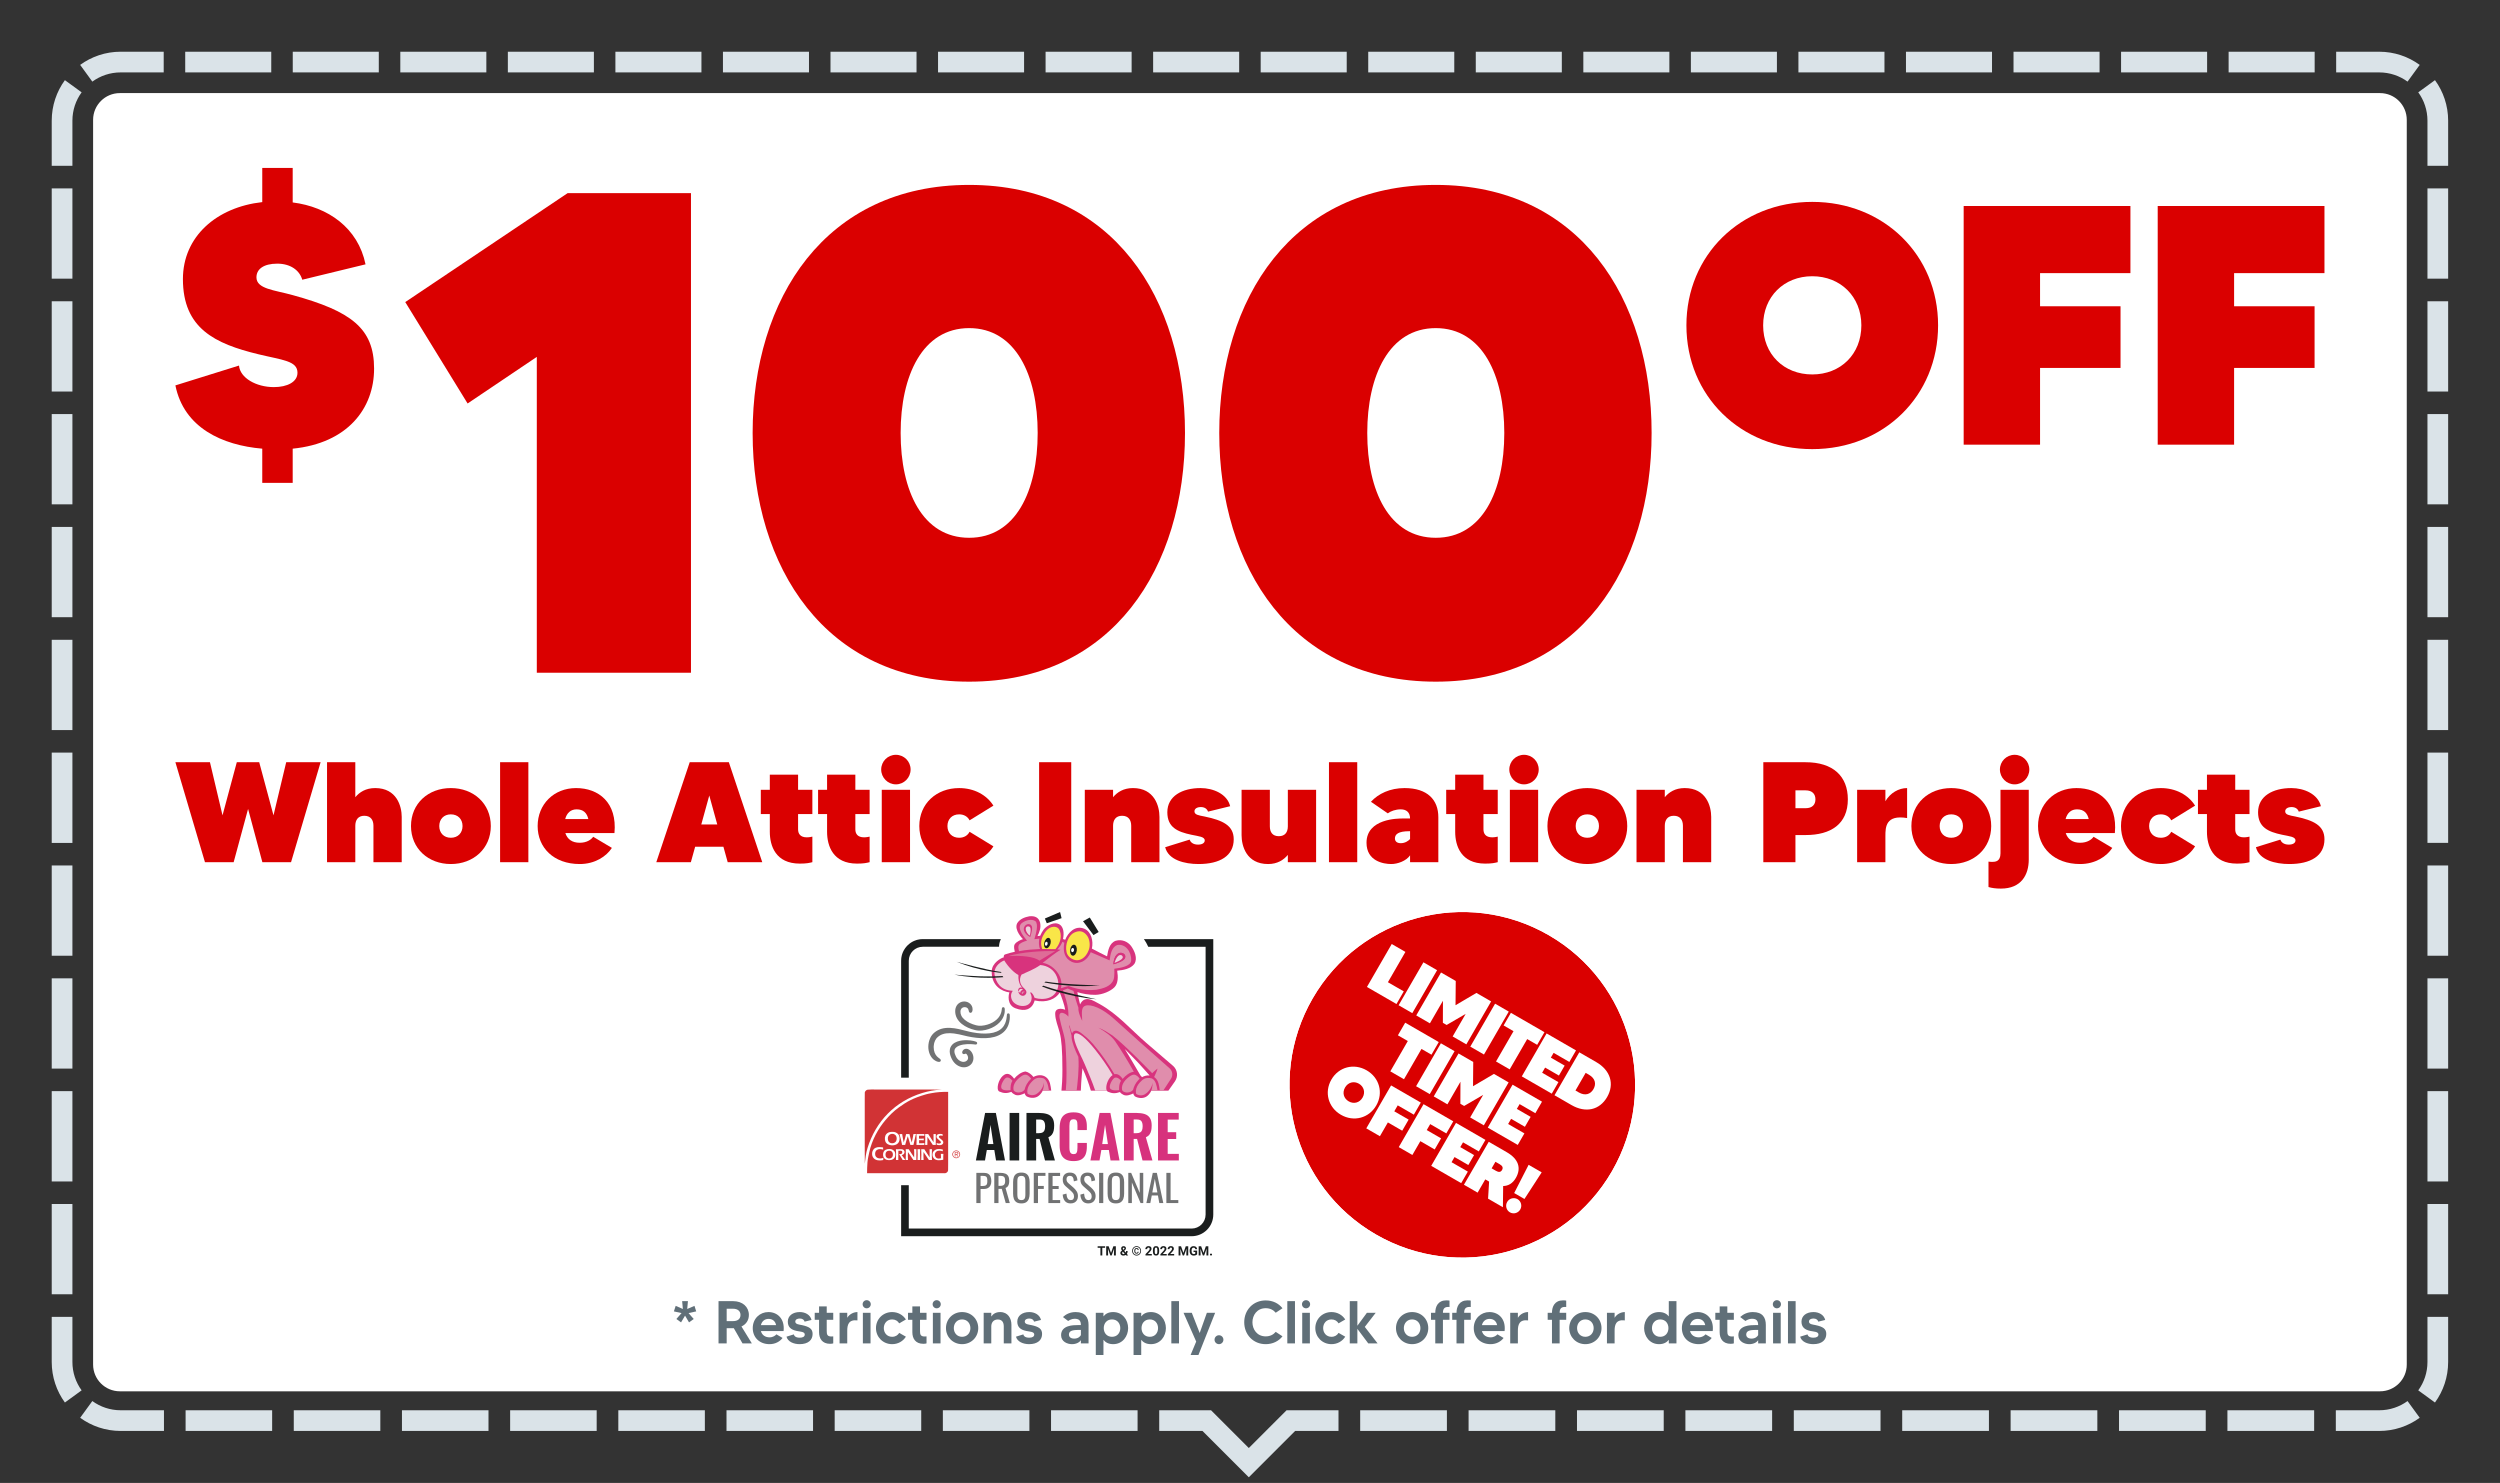 <svg clip-rule="evenodd" fill-rule="evenodd" stroke-linejoin="round" stroke-miterlimit="2" viewBox="0 0 6042 3584" xmlns="http://www.w3.org/2000/svg" xmlns:xlink="http://www.w3.org/1999/xlink"><rect x="0" y="0" width="6042" height="3584" fill="#333333" stroke="none"/><clipPath id="a"><path clip-rule="evenodd" d="m6041.67 166.667v3416.67h-6041.67v-3416.67c0-91.986 74.681-166.667 166.667-166.667h5708.33c91.986 0 166.667 74.681 166.667 166.667z"/></clipPath><clipPath id="b"><path clip-rule="evenodd" d="m5816.67 289.667v3008.17c0 35.691-28.976 64.667-64.667 64.667h-5462.33c-35.691 0-64.667-28.976-64.667-64.667v-3008.17c0-35.691 28.976-64.667 64.667-64.667h5462.33c35.691 0 64.667 28.976 64.667 64.667z"/></clipPath><path d="m6041.67 166.667v3416.67h-6041.67v-3416.67c0-91.986 74.681-166.667 166.667-166.667h5708.33c91.986 0 166.667 74.681 166.667 166.667z" fill="none"/><g clip-path="url(#a)"><path d="m125 400.758v-109.091c0-36.592 11.818-70.446 31.842-97.949l40.422 29.429c-14.007 19.239-22.264 42.923-22.264 68.52v109.091zm270.635-275.758v50h-103.968c-25.597 0-49.281 8.257-68.52 22.264l-29.429-40.422c27.503-20.024 61.357-31.842 97.949-31.842zm259.925 0v50h-207.938v-50zm259.914 0v50h-207.937v-50zm259.928 0v50h-207.939v-50zm259.912 0v50h-207.939v-50zm259.924 0v50h-207.938v-50zm259.924 0v50h-207.939v-50zm259.916 0v50h-207.939v-50zm259.924 0v50h-207.937v-50zm259.917 0v50h-207.936v-50zm259.916 0v50h-207.938v-50zm259.928 0v50h-207.936v-50zm259.925 0v50h-207.94v-50zm259.915 0v50h-207.935v-50zm259.925 0v50h-207.935v-50zm259.922 0v50h-207.936v-50zm259.915 0v50h-207.937v-50zm259.919 0v50h-207.939v-50zm259.928 0v50h-207.936v-50zm259.916 0v50h-207.936v-50zm259.916 0v50h-207.936v-50zm253.905 31.842-29.429 40.422c-19.239-14.007-42.923-22.264-68.52-22.264h-103.968v-50h103.968c36.592 0 70.446 11.818 97.949 31.842zm68.718 243.916h-50v-109.091c0-25.597-8.257-49.281-22.264-68.52l40.422-29.429c20.024 27.503 31.842 61.357 31.842 97.949zm0 272.725h-50v-218.182h50zm0 272.732h-50v-218.182h50zm0 272.722h-50v-218.179h50zm0 272.734h-50v-218.183h50zm0 272.719h-50v-218.179h50zm0 272.728h-50v-218.18h50zm0 272.732h-50v-218.183h50zm0 272.728h-50v-218.181h50zm0 272.726h-50v-218.181h50zm0 272.728h-50v-218.182h50zm-31.842 261.584-40.422-29.43c14.007-19.238 22.264-42.923 22.264-68.519v-109.092h50v109.092c0 36.592-11.818 70.445-31.842 97.949zm-239.624 68.717v-50h104.799c25.597 0 49.281-8.256 68.52-22.263l29.429 40.421c-27.503 20.024-61.357 31.842-97.949 31.842zm-261.991 0v-50h209.595v50zm-261.989 0v-50h209.593v50zm-261.994 0v-50h209.593v50zm-261.999 0v-50h209.596v50zm-261.99 0v-50h209.595v50zm-261.993 0v-50h209.594v50zm-261.992 0v-50h209.593v50zm-261.992 0v-50h209.594v50zm-261.993 0v-50h209.594v50zm-485.696 0v-50h125.291l91.248 91.248 91.248-91.248h125.509v50h-104.798l-111.959 111.959-111.959-111.959zm-261.448 0v-50h209.16v50zm-261.443 0v-50h209.156v50zm-261.45 0v-50h209.157v50zm-261.455 0v-50h209.16v50zm-261.445 0v-50h209.159v50zm-261.449 0v-50h209.159v50zm-261.448 0v-50h209.158v50zm-261.447 0v-50h209.158v50zm-261.449 0v-50h209.159v50zm-254.82-31.842 29.429-40.421c19.239 14.007 42.923 22.263 68.52 22.263h104.58v50h-104.58c-36.592 0-70.446-11.818-97.949-31.842zm-68.718-243.916h50v109.092c0 25.596 8.257 49.281 22.264 68.519l-40.422 29.43c-20.024-27.504-31.842-61.357-31.842-97.949zm0-272.724h50v218.181h-50zm0-272.733h50v218.182h-50zm0-272.722h50v218.179h-50zm0-272.733h50v218.182h-50zm0-272.72h50v218.18h-50zm0-272.727h50v218.179h-50zm0-272.732h50v218.182h-50zm0-272.729h50v218.181h-50zm0-272.726h50v218.181h-50zm0-272.727h50v218.181h-50z" fill="#dae3e8"/><path d="m5816.67 289.667v3008.17c0 35.691-28.976 64.667-64.667 64.667h-5462.33c-35.691 0-64.667-28.976-64.667-64.667v-3008.17c0-35.691 28.976-64.667 64.667-64.667h5462.33c35.691 0 64.667 28.976 64.667 64.667z" fill="#fff"/><g clip-path="url(#b)"><path d="m2406.76 2689.74 22.131 114.847h-21.702l-4.114-25.232h-18.153l-4.388 25.232h-21.974l22.247-114.847zm-19.713 75.284h13.766l-6.961-46.368zm76.142-75.284v114.847h-23.242v-114.847zm70.488 58.847 15.872 56h-23.964l-13.181-52.042h-8.229v52.042h-23.398v-114.847h29.774c7.761 0 14.39.877 19.928 2.613 5.518 1.754 9.788 4.855 12.752 9.3 2.983 4.427 4.465 10.588 4.465 18.427 0 4.718-.39 8.91-1.189 12.557-.819 3.626-2.223 6.805-4.27 9.496-2.028 2.69-4.875 4.835-8.56 6.454zm-9.165-17.374c.917-2.515 1.365-5.596 1.365-9.281 0-5.304-.975-9.34-2.925-12.128-1.93-2.788-5.537-4.192-10.841-4.192h-7.936v33.05h6.805c3.783 0 6.766-.624 8.931-1.853 2.183-1.228 3.704-3.1 4.601-5.596z" fill="#1a1d1d"/><path d="m2626.69 2731.13h-22.696v-10.763c0-2.652-.137-5.128-.41-7.448-.292-2.321-1.072-4.212-2.34-5.675-1.287-1.462-3.49-2.203-6.59-2.203-3.12 0-5.401.761-6.825 2.281-1.404 1.502-2.301 3.471-2.691 5.87-.37 2.417-.565 5.089-.565 8.014v52.178c0 3.217.254 6.025.78 8.443s1.521 4.25 2.983 5.537c1.463 1.268 3.569 1.911 6.318 1.911 3.022 0 5.167-.741 6.434-2.203 1.287-1.463 2.087-3.432 2.418-5.889.332-2.457.488-5.05.488-7.799v-11.192h22.696v9.495c0 6.708-.955 12.636-2.827 17.803-1.911 5.147-5.167 9.203-9.789 12.186-4.64 2.984-11.153 4.465-19.576 4.465-8.502 0-15.248-1.598-20.201-4.816-4.972-3.217-8.443-7.682-10.432-13.395-1.969-5.733-2.963-12.362-2.963-19.928v-41.259c0-7.936.994-14.78 2.963-20.493 1.989-5.713 5.46-10.139 10.432-13.259 4.953-3.12 11.699-4.68 20.201-4.68 8.228 0 14.682 1.365 19.362 4.115 4.68 2.749 7.975 6.61 9.925 11.621 1.93 5.011 2.905 10.821 2.905 17.451zm56.858-41.395 22.111 114.847h-21.682l-4.114-25.232h-18.153l-4.388 25.232h-21.994l22.267-114.847zm-19.713 75.284h13.766l-6.961-46.368zm105.487-16.437 15.892 56h-23.964l-13.181-52.042h-8.228v52.042h-23.399v-114.847h29.775c7.76 0 14.39.877 19.927 2.613 5.518 1.754 9.788 4.855 12.752 9.3 2.984 4.427 4.465 10.588 4.465 18.427 0 4.718-.39 8.91-1.189 12.557-.819 3.626-2.223 6.805-4.27 9.496-2.028 2.69-4.875 4.835-8.58 6.454zm-9.144-17.374c.897-2.515 1.365-5.596 1.365-9.281 0-5.304-.975-9.34-2.925-12.128-1.931-2.788-5.538-4.192-10.842-4.192h-7.935v33.05h6.805c3.782 0 6.766-.624 8.93-1.853 2.184-1.228 3.705-3.1 4.602-5.596zm61.908 57.502h26.927v15.872h-50.326v-114.847h50.053v16.164h-26.654v30.476h20.551v16.321h-20.551z" fill="#d7327d"/><path d="m2932.25 2269.65v665.74c0 28.854-23.447 52.301-52.36 52.301h-702.046v-123.268h18.497v104.772h683.549c18.67 0 33.805-15.139 33.805-33.805v-647.243h-138.627c-3.075-7.17-6.831-13.318-10.53-18.497z" fill="#1a1d1d" fill-rule="nonzero"/><path d="m2394.01 2843.83c1.209 3.003 1.813 6.63 1.813 10.92 0 3.841-.682 7.175-2.027 10.002-1.365 2.828-3.354 5.011-6.006 6.552-2.652 1.521-5.967 2.301-9.925 2.301h-8.033v34.025h-10.198v-73.101h18.134c4.406 0 7.897.8 10.509 2.399 2.633 1.579 4.544 3.88 5.733 6.902zm-8.93 17.998c.721-1.658 1.092-3.978 1.092-7 0-3.491-.254-6.162-.78-8.034-.507-1.852-1.56-3.159-3.198-3.88-1.619-.722-4.153-1.073-7.585-1.073h-4.777v24.452h4.699c2.944 0 5.265-.332 6.941-.995 1.677-.663 2.886-1.813 3.608-3.47zm45.041 9.164 10.374 36.638h-9.847l-9.554-34.298h-7.936v34.298h-10.198v-73.101h14.702c4.874 0 8.911.644 12.089 1.931 3.198 1.306 5.557 3.373 7.078 6.239 1.54 2.847 2.301 6.591 2.301 11.232 0 2.827-.293 5.401-.897 7.721-.605 2.301-1.56 4.27-2.886 5.85-1.326 1.599-3.061 2.768-5.226 3.49zm-2.086-9.749c.839-1.755 1.268-4.193 1.268-7.312 0-4.271-.78-7.351-2.34-9.262-1.56-1.892-4.68-2.828-9.301-2.828h-4.504v24.179h3.88c2.886 0 5.226-.351 7.039-1.073 1.794-.721 3.12-1.969 3.958-3.704zm58.437-16.613c1.287 3.432 1.931 7.546 1.931 12.362v27.805c0 4.738-.644 8.891-1.931 12.44-1.286 3.568-3.392 6.318-6.278 8.267-2.886 1.95-6.786 2.925-11.719 2.925-4.952 0-8.891-.955-11.835-2.886-2.945-1.93-5.051-4.679-6.318-8.247-1.267-3.588-1.891-7.78-1.891-12.597v-27.707c0-4.816.643-8.95 1.95-12.401 1.286-3.451 3.392-6.103 6.317-7.936 2.905-1.853 6.825-2.769 11.777-2.769 4.933 0 8.833.936 11.719 2.808s4.992 4.504 6.278 7.936zm-8.345 42.331v-32.036c0-2.71-.253-5.05-.721-7-.488-1.95-1.424-3.451-2.808-4.504-1.385-1.053-3.432-1.58-6.123-1.58-2.71 0-4.777.527-6.181 1.58-1.423 1.053-2.379 2.554-2.847 4.504-.487 1.95-.721 4.29-.721 7v32.036c0 2.711.234 5.07.721 7.078.468 2.028 1.424 3.588 2.847 4.699 1.404 1.112 3.471 1.658 6.181 1.658 2.691 0 4.738-.546 6.123-1.658 1.384-1.111 2.32-2.671 2.808-4.699.468-2.008.721-4.367.721-7.078zm48.552-45.12h-18.056v24.354h14v7.234h-14v34.201h-10.198v-73.101h28.254zm17.236 58.477h18.31v7.312h-28.507v-73.101h28.331v7.585h-18.134v24.179h14.702v7.214h-14.702zm58.106-21.176c2.106 3.354 3.159 7.312 3.159 11.875 0 3.607-.76 6.727-2.262 9.34-1.501 2.613-3.568 4.621-6.181 6.005-2.613 1.385-5.635 2.067-9.067 2.067-4.211 0-7.721-.897-10.509-2.71-2.808-1.794-4.914-4.29-6.357-7.488-1.443-3.178-2.301-6.883-2.535-11.094l9.028-2.438c.176 2.594.585 5.09 1.209 7.488.643 2.418 1.677 4.387 3.12 5.908 1.443 1.54 3.47 2.301 6.044 2.301 2.652 0 4.66-.722 6.006-2.204 1.345-1.481 2.028-3.587 2.028-6.356 0-3.315-.761-5.986-2.243-7.995-1.52-2.008-3.412-4.036-5.693-6.083l-12.284-10.841c-2.399-2.106-4.173-4.407-5.323-6.903-1.131-2.496-1.716-5.576-1.716-9.242 0-5.362 1.54-9.515 4.601-12.46 3.081-2.944 7.254-4.426 12.557-4.426 2.886 0 5.421.39 7.624 1.131 2.184.76 4.017 1.911 5.499 3.471 1.482 1.579 2.652 3.548 3.529 5.927.858 2.36 1.443 5.148 1.755 8.346l-8.677 2.34c-.175-2.399-.526-4.622-1.072-6.63s-1.482-3.646-2.847-4.875c-1.345-1.228-3.295-1.852-5.811-1.852-2.534 0-4.504.682-5.927 2.028-1.404 1.365-2.106 3.354-2.106 6.005 0 2.223.37 4.056 1.131 5.499.741 1.443 1.969 2.925 3.646 4.426l12.362 10.822c2.769 2.418 5.206 5.284 7.312 8.618zm42.683 0c2.106 3.354 3.159 7.312 3.159 11.875 0 3.607-.761 6.727-2.262 9.34-1.502 2.613-3.549 4.621-6.181 6.005-2.613 1.385-5.635 2.067-9.067 2.067-4.212 0-7.722-.897-10.51-2.71-2.808-1.794-4.914-4.29-6.357-7.488-1.442-3.178-2.3-6.883-2.534-11.094l9.028-2.438c.175 2.594.584 5.09 1.208 7.488.644 2.418 1.677 4.387 3.12 5.908 1.443 1.54 3.471 2.301 6.045 2.301 2.652 0 4.66-.722 6.005-2.204 1.346-1.481 2.028-3.587 2.028-6.356 0-3.315-.76-5.986-2.242-7.995-1.521-2.008-3.412-4.036-5.694-6.083l-12.284-10.841c-2.398-2.106-4.173-4.407-5.323-6.903-1.131-2.496-1.716-5.576-1.716-9.242 0-5.362 1.541-9.515 4.602-12.46 3.081-2.944 7.253-4.426 12.557-4.426 2.886 0 5.421.39 7.624 1.131 2.184.76 4.017 1.911 5.499 3.471 1.481 1.579 2.651 3.548 3.529 5.927.858 2.36 1.443 5.148 1.755 8.346l-8.677 2.34c-.176-2.399-.527-4.622-1.073-6.63s-1.482-3.646-2.846-4.875c-1.346-1.228-3.296-1.852-5.811-1.852-2.535 0-4.504.682-5.908 2.028-1.424 1.365-2.125 3.354-2.125 6.005 0 2.223.37 4.056 1.13 5.499.741 1.443 1.97 2.925 3.647 4.426l12.362 10.822c2.769 2.418 5.206 5.284 7.312 8.618zm21.663-44.613v73.101h-10.023v-73.101zm48.493 10.101c1.306 3.432 1.95 7.546 1.95 12.362v27.805c0 4.738-.644 8.891-1.95 12.44-1.287 3.568-3.373 6.318-6.259 8.267-2.886 1.95-6.805 2.925-11.738 2.925-4.934 0-8.872-.955-11.817-2.886-2.963-1.93-5.05-4.679-6.317-8.247-1.268-3.588-1.892-7.78-1.892-12.597v-27.707c0-4.816.644-8.95 1.931-12.401s3.393-6.103 6.317-7.936c2.925-1.853 6.844-2.769 11.778-2.769 4.933 0 8.852.936 11.738 2.808s4.972 4.504 6.259 7.936zm-8.346 42.331v-32.036c0-2.71-.234-5.05-.721-7-.468-1.95-1.404-3.451-2.788-4.504-1.385-1.053-3.432-1.58-6.142-1.58-2.711 0-4.778.527-6.181 1.58-1.424 1.053-2.36 2.554-2.847 4.504-.468 1.95-.722 4.29-.722 7v32.036c0 2.711.254 5.07.722 7.078.487 2.028 1.423 3.588 2.847 4.699 1.403 1.112 3.47 1.658 6.181 1.658 2.71 0 4.757-.546 6.142-1.658 1.384-1.111 2.32-2.671 2.788-4.699.487-2.008.721-4.367.721-7.078zm48.006-52.432h8.482v73.101h-6.493l-21.02-49.917v49.917h-8.657v-73.101h6.941l20.747 48.552zm41.337 0 15.618 73.101h-9.651l-3.354-18.407h-14.878l-3.529 18.407h-9.554l15.501-73.101zm-10.919 47.382h12.186l-6.142-32.953zm44.125 18.407h18.68v7.312h-28.878v-73.101h10.198zm-520.237-460.763c.115-.612.23-1.281.385-2 .103-.486.249-1 .425-1.523l-.008-.002c.01-.035.025-.064.037-.099.01-.033.017-.065.027-.1l.01.004c1.41-4.711 4.054-8.17 6.696-10.397 2.644-2.257 5.294-3.381 7.158-3.997l.021-.006c1.792-.583 3.064-.782 3.634-.853.009-.002.02-.001.03-.003.014-.002.06-.011.074-.013v.01c2.502-.373 5.029-.273 7.458.247 2.348.503 4.602 1.394 6.649 2.627 4.395 2.675 7.398 6.865 8.513 11.067l.008-.002c.002.016.002.029.01.045.002.004 0 .008.004.012h-.004c.879 3.283.702 6.046.287 7.959l-.209.883-.041.133-.029.084c-.238.674-.492 1.273-.837 1.86-.362.577-.762 1.209-1.739 1.796-.632.386-1.677.643-2.634.421l-.195-.043-.174-.059c-.977-.343-1.542-.951-1.876-1.407l-.676-1.256c-.277-.721-.436-1.404-.598-2.153-.349-1.446-.752-3.077-1.52-4.467l-.011-.023c-.683-1.26-1.818-2.43-3.569-3.264-.653-.293-1.374-.533-2.143-.696-1.359-.293-2.861-.358-4.327-.126l-.218.052-.442.079-1.098.279c-.856.275-1.966.767-3.21 1.771-1.113.924-2.238 2.332-2.905 4.529l-.012.043-.288 1.1c-.18.85-.293 1.757-.295 2.741l-.002.026-.003.089c-.059 1.467.091 3.159.462 4.84l.009.033c.691 3.313 2.424 6.916 5.164 10.147l.017.022c2.74 3.299 6.439 6.323 10.596 8.899 4.17 2.585 8.788 4.756 13.584 6.483 2.403.862 4.844 1.615 7.285 2.244.915.227 1.806.441 2.669.626 1.537.33 2.999.574 4.403.679 4.69.374 9.508-.064 14.154-.961 4.659-.905 9.124-2.276 13.25-4.015l.021-.008c8.252-3.406 15.133-8.414 19.723-13.842 4.5-5.267 6.801-11.157 7.716-15.435l.054-.244.01-.029c.374-1.839.591-3.387.737-4.596.156-1.256.185-1.979.361-2.855l.214-.713c.15-.302.285-.772 1.082-1.427.513-.431 1.574-.812 2.504-.636l.093.015.084.018c.837.191 1.301.581 1.584.842l.526.656.345.713.24.895c.113.57.195 1.227.252 2.044.109 1.624.097 3.849-.211 6.608v.017c-.127 1.084-.312 2.268-.581 3.522-1.096 5.112-3.488 11.204-7.852 16.915-5.341 7.045-13.179 13.23-22.576 17.558-4.679 2.188-9.722 3.927-15.025 5.152l-.018.004c-5.303 1.197-10.964 1.936-16.962 1.612-1.55-.08-3.121-.275-4.607-.516l-.031-.006c-1.079-.188-2.147-.392-3.216-.622l-1.064-.236c-2.841-.65-5.641-1.443-8.404-2.369-5.52-1.853-10.931-4.237-16.034-7.277-5.085-3.04-9.946-6.784-13.986-11.499-4.099-4.728-7.123-10.474-8.391-16.332-.604-2.747-.908-5.448-.846-8.103h-.006c0-.03.004-.051.004-.082-.002-.035-.006-.072-.006-.109l.01.002c-.017-1.5.179-2.75.256-3.688l.013-.158zm.568 93.33c-.885.971-1.606 2.276-2.205 3.791l-.312 1.15c-.232 1.096-.339 2.258-.294 3.483.113 3.424 1.501 7.493 3.428 11.407.577 1.091 1.049 2.101 1.446 2.737.607.979 1.083 1.771 1.515 2.281l.098.119.058.082c.962 1.355 2.249 2.588 3.678 3.863 2.749 2.211 5.795 3.648 8.579 4.247 2.763.587 5.327.333 7.392-.408 2.075-.752 3.884-2.094 4.912-3.352l.035-.042c.957-1.124 1.464-2.383 1.729-3.606l.055-.249c.33-2.04.039-3.551-.162-4.364l-.152-.628-.006.002c-.571-2.153-1.718-4.192-2.792-5.374-1.018-1.15-1.872-1.548-2.114-1.579l-.046-.008-.094-.01-.101-.013c-.271-.071-1.034.097-1.816.466l-.07.029-1.38.491c-.539.133-1.221.308-2.254.106-.566-.116-1.244-.424-1.8-.934l-.004.007c-.01-.007-.01-.015-.016-.021-.013-.012-.025-.016-.037-.025l.01-.012c-.795-.761-1.115-1.671-1.219-2.383-.103-.749-.033-1.388.096-2.006.127-.591.326-1.147.579-1.708h-.004c.002-.004.006-.008.006-.01.006-.01.004-.018.01-.027l.006.003c.807-1.887 2.891-4.541 6.697-5.455 1.512-.359 3.155-.38 4.836-.022l1.474.42c2.079.731 3.947 1.942 5.592 3.427l.014.014c3.243 2.976 5.695 7.066 6.946 11.699.002.006.009.027.011.033 0 .002.002.004.002.008.135.472.472 1.737.702 3.617.236 1.925.372 4.684-.281 7.868l-.052.234-.014.056c-.673 3.13-2.151 6.528-4.74 9.416l.002.004c-.004.004-.012.008-.016.014-.004.004-.009.011-.014.014-2.584 2.921-6.013 5.202-10.088 6.569l-.043.011c-3.921 1.262-8.416 1.576-13.008.591l-.838-.193c-4.802-1.189-9.589-3.644-13.813-7.277l-.056-.049-.03-.029c-1.881-1.743-3.864-3.73-5.57-6.195l-.008.006c-.025-.033-.041-.064-.066-.097-.02-.031-.047-.053-.067-.082l.008-.006c-.975-1.287-1.648-2.545-2.258-3.56l-.027-.045-.024-.043c-.737-1.33-1.271-2.547-1.815-3.623l-.056-.115c-2.219-4.914-4.218-10.578-4.257-16.732h-.006c0-.012.002-.025.002-.037 0-.004-.002-.008-.002-.012-.029-1.879.182-3.7.552-5.426.255-1.197.593-2.348.989-3.443l.048-.139.024-.047c1.127-2.611 2.616-5.03 4.562-7.035 3.686-3.847 8.106-6.017 12.173-7.511l.047-.017c8.293-2.906 16.408-3.346 23.139-3.258 6.173.105 11.403.848 15.311 1.686 1.881.404 3.453.827 4.705 1.223 1.269.411 2.125.731 2.909 1.154l.881.63c.213.224.548.485.877 1.32.16.427.281 1.082.123 1.804-.189.945-.842 1.686-1.32 2.004l-1.125.526-1.098.143-1.542-.09c-1.1-.107-2.546-.288-4.379-.468-3.652-.357-8.788-.706-14.899-.38-6.144.343-13.193 1.219-19.686 3.892-3.213 1.369-6.165 3.131-8.113 5.424zm-56.745-31.652c.002-.002.009-.012.011-.014.875-1.146 1.872-2.267 2.934-3.296l.086-.082c.957-.86 1.944-1.759 2.969-2.679l.102-.092.072-.054c2.156-1.677 4.596-3.502 7.505-4.972l-.004-.004c.015-.008.029-.012.043-.02.011-.008.023-.013.035-.021l.002.004c5.563-2.958 12.011-4.834 18.886-5.546 6.885-.725 14.104-.349 21.375.698 3.211.457 6.44 1.057 9.669 1.749 4.091.878 8.184 1.903 12.265 2.982l.027.008c5.243 1.435 10.488 2.751 15.753 3.88 1.895.405 3.794.789 5.688 1.144 14.312 2.658 28.624 3.875 41.337 2.416l.039-.004c12.615-1.271 23.599-5.879 30.269-12.789l.024-.021c3.381-3.415 5.799-7.41 7.431-11.267l.041-.095c.813-1.747 1.366-3.668 1.963-5.622.222-.811.41-1.624.583-2.435.123-.593.248-1.17.371-1.726l.21-.941c.226-1.644.433-3.132.616-4.427.154-1.064.174-2.082.283-3.209.117-1.355.193-2.198.353-2.968.094-.292.029-.472.521-1.316.2-.281.491-.76 1.386-1.201.499-.242 1.24-.376 1.907-.252l.06.01.074.016c.878.195 1.42.661 1.716.979l.544.783.299.81.167.986c.076.64.129 1.418.176 2.416l.004.088c.009.78.138 2.141.05 3.787l-.002.015c-.083 1.39-.185 2.974-.294 4.748l-.012.14-.017.131c-.262 1.776-.556 3.871-1.045 6.154-.455 2.121-1.075 4.412-1.995 6.776h.004c-.006.013-.014.027-.02.039 0 .005-.002.009-.002.013-1.79 4.809-4.575 9.922-8.719 14.451-.002.002-.009.009-.01.011-4.14 4.552-9.46 8.334-15.535 11.117-6.077 2.819-12.834 4.57-19.861 5.551-14.099 1.993-29.349.969-44.406-1.515-3.531-.589-7.068-1.273-10.574-2.024-3.979-.854-7.923-1.792-11.777-2.773-.005-.001-.022-.005-.026-.006-2.791-.688-5.549-1.335-8.267-1.918-4.216-.905-8.342-1.652-12.345-2.143-6.594-.833-12.873-1.006-18.488-.297-5.606.691-10.584 2.297-14.659 4.592-1.184.657-2.128 1.176-2.752 1.695l-.043.035c-1.249.957-2.189 1.519-2.593 1.959l-.101.1c-.843.78-1.663 1.54-2.465 2.285-.676.706-1.269 1.392-1.805 2.122-2.247 3.026-3.662 6.415-4.559 9.437-.291.979-.523 1.928-.718 2.839-.491 2.301-.7 4.221-.786 5.651-.085 1.37-.06 2.117-.078 2.77.01 4.779.853 9.35 2.276 13.096 1.427 3.736 3.467 6.719 5.495 8.891 2.091 2.185 4.12 3.69 5.678 4.808.003.003.016.012.019.014.628.445 1.181.853 1.689 1.275.511.445.982.831 1.503 1.636.314.519.768 1.455.525 2.753l-.008.041c-.306 1.43-1.398 2.245-2.051 2.525-.706.318-1.246.384-1.769.431-1.031.067-2.036-.056-3.247-.312-2.573-.553-5.876-1.936-9.456-4.674l-.039-.029-.049-.041c-1.671-1.372-3.57-3.106-5.3-5.372-1.667-2.17-3.211-4.685-4.479-7.495-2.523-5.633-3.823-12.149-3.798-18.707v-.015c.008-.556.01-2.34.265-4.92.146-1.616.417-3.543.882-5.709.308-1.435.705-2.972 1.214-4.592 1.278-4.038 3.284-8.77 6.758-13.262z" fill="#717273"/><path d="m2281.32 2638.84c.592-.01 7.136-.187 10.168.051v174.093c0 4.832-.086 10.804-.138 15.388-.037 3.163-3.528 6.525-6.731 7.01-1.794.265-3.824 0-5.637 0h-183.436c0-9.26.342-17.929.964-26.243.62-8.351 2.698-16.463 4.26-23.907 6.345-30.387 21.971-57.704 38.882-77.774 9.726-11.545 20.279-22.221 32.701-31.056 18.789-13.358 32.458-22.061 65.818-31.652 4.235-1.219 8.657-2.014 13.177-2.806 3.212-.554 6.48-1.199 9.773-1.591 6.561-.782 13.218-1.369 20.199-1.513zm-184.4-5.281c5.861-.778 12.966-.436 18.962-.436h120.228c13.156 0 26.526 0 39.711.243-17.186.7-32.96 3.873-46.855 8.141-65.277 20.008-112.478 68.259-132.458 133.415-3.531 11.509-4.925 23.744-6.46 37.512-.136-13.606-.136-27.93-.136-41.768v-114.987c0-4.906.136-15.521.136-15.521.585-2.978 3.787-6.191 6.872-6.599z" fill="#d13335"/><path d="m2278.03 2741.1.141 4.217c-2.391-.912-6.328-1.686-8.437.283-.702.772-.843 1.968-.492 2.882 3.373 4.922 13.146 7.803 9.913 15.186-2.039 3.585-6.118 4.359-10.264 3.866-1.759-.07-3.375-.491-5.064-.842l-.351-4.22c2.531.845 6.821 2.18 9.633.211 1.055-.842 1.055-2.531.491-3.584-3.796-4.641-13.427-8.437-9.42-15.679 3.093-4.077 9.35-3.162 13.85-2.32zm-97.643-.352c.774 7.032 2.461 13.569 3.726 20.39 2.321-6.61 4.148-13.499 5.766-20.39h8.084c1.546 6.891 3.446 13.71 5.553 20.39 1.695-6.68 2.828-13.711 4.093-20.39h6.398l-1.055 2.672c-1.757 7.873-3.795 16.029-5.343 23.622h-7.466c-1.688-7.171-4.147-14.06-6.257-21.091-2.04 7.031-4.641 13.849-6.257 21.091h-7.593c-1.265-8.718-3.939-17.365-6.046-25.943l-.141-.351zm53.688 4.219-12.936-.211-.212 6.751.493.35c3.724-.07 7.663.281 11.179-.35v4.428c-3.586-.634-7.523-.211-11.321-.351v7.45c4.29-.14 8.788.283 12.797-.351l-.143 4.36h-19.052c.494-8.577.494-17.716 0-26.294h19.052zm9.233-4.219c4.288 6.608 8.437 13.359 12.935 19.897l-.14-19.897h5.553l-.138 25.45.351.844h-7.455l-13.005-19.543-.141 19.543h-5.413c.562-8.294.351-17.083.141-25.449l-.281-.845zm-109.032 32.411.141 5.202c-4.639-1.616-10.686-1.897-15.046.704-3.796 2.742-4.781 7.102-4.217 11.6.14 3.305 2.601 6.397 5.623 7.803 4.29 1.968 9.843 1.406 14.131-.21l-.351 5.413c-7.663 1.405-17.013 1.758-22.778-4.218-3.726-3.796-4.639-8.928-3.867-14.341.774-4.641 3.937-9.633 8.648-11.319 5.202-2.18 12.021-1.548 17.716-.634zm144.034 4.851c.351 1.406.143 2.952.211 4.428-4.639-1.756-11.6-2.741-15.677.845-3.093 2.46-4.007 6.327-3.093 10.123.562 2.18 2.108 4.43 4.218 5.554 3.165 1.618 6.748 1.197 10.124.352-.071-3.585.28-7.312-.281-10.685h6.185c-.562 4.569-.209 9.49-.281 14.201-7.17 1.476-17.293 2.952-22.776-3.235-3.237-3.445-3.869-8.507-2.744-13.146 1.546-5.415 7.031-8.86 12.304-9.421 4.147-.211 8.084.14 11.81.984zm-92.154 5.554c.07 2.46-.985 5.765-3.867 6.961l-3.022.984 8.788 12.021h-6.47l-8.718-14.343c2.18.353 4.641.213 6.4-1.193 1.406-1.198 1.546-3.095 1.193-4.711-1.616-3.656-6.115-1.687-9.279-2.25l-.211 21.442c.211.351.421.634.351 1.055h-6.046c.493-8.507.493-17.646 0-26.153 7.312 1.195 18.982-3.446 20.881 6.187zm9.971-6.187c4.57 6.538 8.579 13.289 13.161 19.897.143-6.538.564-13.991-.351-19.897h5.766l-.142 26.154h-7.1c-4.445-6.468-8.803-13.146-13.163-19.405-.211 6.327-.421 13.148.142 19.405h-5.555c.564-8.227.351-16.874.14-25.169l-.351-.985zm27.734 0c-.774 8.578 0 17.436 0 26.154h-6.399c.493-8.507.493-17.646 0-26.154zm22.899 19.896-.141-19.897h5.764c-.561 8.508-.561 17.647 0 26.154h-7.45l-13.008-19.403c-.21 6.327-.351 13.146.213 19.403h-5.766c.493-8.507.493-17.646 0-26.154h7.452zm-73.946-53.003c1.696 4.563 1.911 10.744-.215 15.17-3.217 6.61-10.256 8.872-17.003 8.658-6.61-.273-13.785-3.159-16.027-9.984-1.833-5.479-1.346-12.576 2.32-17.022 4.777-5.616 12.011-6.181 18.914-5.401 4.835.76 9.827 3.861 12.011 8.579zm-7.312 13.981c1.969-3.588 2.184-9.145.214-12.791-1.404-2.535-3.997-4.212-6.61-4.914-4.699-.994-9.145.624-11.816 4.426-2.164 3.51-1.969 8.638-.487 12.44 1.267 2.886 4.289 5.207 7.448 5.421 4.504.761 8.794-.721 11.251-4.582zm-2.808 26.011c1.482 4.29 1.696 9.983-.839 13.864-4.075 5.83-11.738 6.454-18.211 5.186-4.212-.897-8.229-4.913-9.145-9.067-.702-4.562-.41-9.476 2.535-12.869 4.075-4.426 10.275-4.835 16.028-4.211 3.88.779 7.955 3.236 9.632 7.097zm-6.396 12.167c2.184-3.159 2.106-8.15.351-11.465-1.131-1.969-3.1-3.237-5.069-3.724-3.374-.566-6.747-.059-9.126 2.184-2.885 2.885-2.807 8.092-1.56 11.679.858 2.106 3.101 3.569 5.07 4.348 3.861.995 7.878.078 10.334-3.022z" fill="#fff"/><path d="m2310.79 2789.1h-1.891v-3.452h2.944c1.287 0 2.535.195 2.535 1.697 0 2.008-2.087 1.755-3.588 1.755m5.089-1.736c0-1.93-.955-2.963-3.744-2.963h-4.621v10.724h1.385v-4.777h2.3l3.003 4.777h1.56l-3.198-4.777c1.853-.137 3.315-.917 3.315-2.984m-4.836 10.354c-4.601 0-7.916-3.295-7.916-7.916 0-4.563 3.315-7.858 7.916-7.858 4.563 0 7.858 3.295 7.858 7.858 0 4.621-3.295 7.916-7.858 7.916m0-17.256c-5.186 0-9.398 4.212-9.398 9.34 0 5.186 4.212 9.398 9.398 9.398 5.168 0 9.34-4.212 9.34-9.398 0-5.128-4.172-9.34-9.34-9.34m-.253 8.638h-1.891v-3.452h2.944c1.287 0 2.535.195 2.535 1.697 0 2.008-2.087 1.755-3.588 1.755m5.089-1.736c0-1.93-.955-2.963-3.744-2.963h-4.621v10.724h1.385v-4.777h2.3l3.003 4.777h1.56l-3.198-4.777c1.853-.137 3.315-.917 3.315-2.984m-5.089 1.736h-1.891v-3.452h2.944c1.287 0 2.535.195 2.535 1.697 0 2.008-2.087 1.755-3.588 1.755m5.089-1.736c0-1.93-.955-2.963-3.744-2.963h-4.621v10.724h1.385v-4.777h2.3l3.003 4.777h1.56l-3.198-4.777c1.853-.137 3.315-.917 3.315-2.984" fill="#d13335" fill-rule="nonzero"/><path d="m2418.91 2269.65c-1.765 3.415-2.845 6.944-3.529 10.189-.628 3.016-.853 5.804-.911 8.308h-184.272c-9.334 0-17.812 3.757-23.903 9.903-6.148 6.088-9.96 14.568-9.96 23.902v282.503h-18.496v-282.503c0-1.822.115-3.586.284-5.351.059-.852.172-1.762.343-2.616.227-1.424.511-2.904.853-4.327.171-.796.399-1.593.627-2.389.227-.741.455-1.536.739-2.277.285-.911.626-1.763.968-2.674.226-.569.512-1.138.797-1.764.398-.911.796-1.821 1.308-2.732.229-.513.513-1.026.853-1.536 1.936-3.473 4.268-6.659 6.945-9.619.511-.569 1.08-1.139 1.649-1.708 2.448-2.447 5.179-4.666 8.024-6.6.626-.398 1.195-.739 1.823-1.139.739-.456 1.422-.854 2.161-1.252s1.536-.797 2.277-1.139c.683-.341 1.367-.682 2.106-.967 1.706-.739 3.471-1.367 5.235-1.934.739-.228 1.537-.456 2.276-.626 1.651-.456 3.36-.797 5.122-1.026.854-.169 1.708-.284 2.617-.341.117 0 .287-.056.4-.056 1.651-.172 3.301-.229 4.952-.229zm251.925 746.064h-6.794v18.479h-4.57v-18.479h-6.704v-3.701h18.068zm8.576-3.701 5.697 16.086 5.667-16.086h6.001v22.179h-4.584v-6.062l.456-10.467-5.986 16.529h-3.139l-5.97-16.513.456 10.451v6.062h-4.571v-22.179zm28.227 16.208c0-1.025.287-1.975.86-2.848.573-.874 1.628-1.843 3.163-2.91-.661-.883-1.18-1.714-1.554-2.492-.377-.776-.564-1.585-.564-2.429 0-1.726.544-3.13 1.636-4.212s2.562-1.622 4.411-1.622c1.655 0 3.014.493 4.075 1.478s1.591 2.215 1.591 3.687c0 1.767-.893 3.327-2.681 4.676l-1.706 1.234 3.823 4.448c.599-1.178.899-2.479.899-3.9h3.748c0 2.884-.665 5.22-1.995 7.008l3.321 3.853h-4.998l-1.142-1.311c-1.634 1.079-3.514 1.617-5.635 1.617-2.194 0-3.953-.577-5.271-1.73-1.322-1.152-1.981-2.667-1.981-4.547zm7.464 2.726c1.057 0 2.057-.292 3.001-.881l-4.372-5.044-.319.228c-.905.77-1.355 1.677-1.355 2.72 0 .881.28 1.597.844 2.149.563.553 1.297.828 2.201.828zm-1.614-13.466c0 .763.446 1.722 1.339 2.88l1.174-.778c.599-.386 1.014-.762 1.242-1.127.228-.366.343-.801.343-1.31 0-.507-.189-.95-.565-1.326-.374-.374-.858-.563-1.447-.563-.63 0-1.135.204-1.515.61s-.571.944-.571 1.614zm22.62 5.606c0-2.051.474-3.954 1.426-5.713.949-1.757 2.264-3.139 3.944-4.151 1.681-1.01 3.497-1.515 5.446-1.515 1.95 0 3.766.505 5.446 1.515 1.681 1.012 2.995 2.394 3.947 4.151.947 1.759 1.423 3.662 1.423 5.713 0 2.071-.481 3.99-1.447 5.75-.965 1.763-2.283 3.146-3.952 4.152-1.671 1.006-3.477 1.507-5.417 1.507-1.959 0-3.775-.507-5.446-1.523-1.671-1.014-2.983-2.4-3.936-4.159-.956-1.755-1.434-3.664-1.434-5.727zm19.758-.007c0-1.687-.38-3.255-1.142-4.704-.761-1.448-1.839-2.607-3.229-3.476-1.392-.87-2.915-1.303-4.571-1.303-1.614 0-3.114.418-4.5 1.25-1.386.833-2.476 1.981-3.268 3.446-.792 1.462-1.189 3.059-1.189 4.787 0 1.727.394 3.324 1.181 4.786.786 1.465 1.874 2.621 3.261 3.469 1.386.848 2.891 1.273 4.515 1.273 1.625 0 3.136-.432 4.532-1.296s2.48-2.028 3.252-3.49c.772-1.465 1.158-3.044 1.158-4.742zm-4.051 2.033c0 1.545-.445 2.726-1.334 3.549s-2.145 1.234-3.769 1.234c-1.626 0-2.917-.54-3.876-1.622-.962-1.082-1.441-2.537-1.441-4.364v-1.722c0-1.766.485-3.191 1.454-4.272.969-1.082 2.258-1.622 3.863-1.622 1.653 0 2.921.417 3.8 1.256.878.838 1.318 2.014 1.318 3.527h-2.377c0-.975-.234-1.673-.7-2.096-.468-.419-1.148-.632-2.041-.632-.936 0-1.659.343-2.17 1.03-.515.684-.776 1.601-.786 2.749v1.874c0 1.187.259 2.125.778 2.81.517.686 1.242 1.027 2.178 1.027.903 0 1.583-.205 2.041-.616.457-.411.685-1.113.685-2.11zm102.535-13.1 5.698 16.086 5.666-16.086h6.002v22.179h-4.585v-6.062l.457-10.467-5.986 16.529h-3.14l-5.97-16.513.456 10.451v6.062h-4.57v-22.179zm38.906 19.376c-.823.985-1.987 1.749-3.488 2.293-1.504.543-3.169.816-4.998.816-1.919 0-3.601-.42-5.048-1.258-1.449-.837-2.566-2.053-3.352-3.648-.788-1.593-1.191-3.467-1.211-5.622v-1.507c0-2.213.373-4.13 1.119-5.75.747-1.621 1.824-2.859 3.229-3.719 1.406-.858 3.056-1.286 4.943-1.286 2.631 0 4.688.627 6.17 1.881 1.484 1.256 2.361 3.081 2.636 5.477h-4.448c-.205-1.269-.653-2.199-1.349-2.788s-1.652-.883-2.87-.883c-1.554 0-2.738.585-3.551 1.751-.813 1.168-1.224 2.905-1.232 5.21v1.417c0 2.326.44 4.083 1.324 5.271.883 1.187 2.178 1.782 3.884 1.782 1.716 0 2.94-.367 3.671-1.098v-3.824h-4.159v-3.365h8.73zm9.673-19.376 5.697 16.086 5.667-16.086h6.001v22.179h-4.584v-6.062l.457-10.467-5.987 16.529h-3.139l-5.97-16.513.456 10.451v6.062h-4.57v-22.179zm21.296 20.016c0-.7.236-1.269.708-1.706s1.065-.655 1.774-.655c.722 0 1.318.218 1.79.655.474.437.71 1.006.71 1.706 0 .69-.234 1.252-.702 1.683-.466.433-1.066.647-1.798.647-.721 0-1.314-.214-1.782-.647-.466-.431-.7-.993-.7-1.683zm-140.516 2.164h-15.289v-3.034l7.215-7.69c.99-1.082 1.723-2.028 2.199-2.835.474-.805.712-1.572.712-2.297 0-.991-.25-1.771-.751-2.336-.501-.567-1.215-.85-2.145-.85-1 0-1.79.343-2.367 1.033-.577.689-.866 1.595-.866 2.72h-4.441c0-1.359.323-2.601.973-3.724.647-1.123 1.563-2.004 2.749-2.642 1.185-.638 2.527-.957 4.028-.957 2.299 0 4.083.551 5.355 1.653 1.273 1.104 1.909 2.662 1.909 4.674 0 1.104-.287 2.227-.858 3.369-.574 1.145-1.552 2.479-2.943 3.999l-5.071 5.347h9.591zm17.726-9.223c0 3.084-.639 5.444-1.914 7.078-1.278 1.634-3.148 2.451-5.608 2.451-2.432 0-4.29-.802-5.577-2.404-1.287-1.605-1.946-3.902-1.977-6.895v-4.107c0-3.114.647-5.479 1.938-7.091 1.293-1.615 3.153-2.422 5.585-2.422 2.431 0 4.289.799 5.576 2.398 1.287 1.597 1.946 3.894 1.977 6.887zm-4.428-4.514c0-1.851-.253-3.198-.758-4.042-.505-.843-1.295-1.264-2.367-1.264-1.042 0-1.81.4-2.305 1.203-.495.804-.759 2.057-.79 3.765v5.429c0 1.821.248 3.172.743 4.058.495.883 1.289 1.325 2.383 1.325 1.082 0 1.864-.425 2.343-1.271.48-.852.732-2.149.751-3.898zm22.705 13.737h-15.289v-3.034l7.215-7.69c.99-1.082 1.723-2.028 2.199-2.835.474-.805.712-1.572.712-2.297 0-.991-.25-1.771-.751-2.336-.499-.567-1.215-.85-2.145-.85-1 0-1.79.343-2.367 1.033-.577.689-.866 1.595-.866 2.72h-4.441c0-1.359.323-2.601.972-3.724.648-1.123 1.564-2.004 2.75-2.642 1.185-.638 2.527-.957 4.028-.957 2.299 0 4.083.551 5.356 1.653 1.272 1.104 1.907 2.662 1.907 4.674 0 1.104-.286 2.227-.857 3.369-.574 1.145-1.553 2.479-2.943 3.999l-5.071 5.347h9.591zm18.001 0h-15.288v-3.034l7.214-7.69c.991-1.082 1.724-2.028 2.2-2.835.473-.805.711-1.572.711-2.297 0-.991-.249-1.771-.75-2.336-.502-.567-1.215-.85-2.145-.85-1.001 0-1.79.343-2.367 1.033-.578.689-.866 1.595-.866 2.72h-4.442c0-1.359.324-2.601.973-3.724.647-1.123 1.564-2.004 2.749-2.642 1.186-.638 2.527-.957 4.029-.957 2.299 0 4.083.551 5.354 1.653 1.273 1.104 1.909 2.662 1.909 4.674 0 1.104-.287 2.227-.858 3.369-.573 1.145-1.552 2.479-2.942 3.999l-5.072 5.347h9.591z" fill="#1a1d1d"/><path d="m2760.08 2603.26c-1.248-1.54-2.593-3.022-4.017-4.406-15.56-27.279-31.685-53.778-37.671-63.585.936.936 16.008 15.989 30.925 31.646 10.861 11.446 21.526 23.866 28.975 32.231.019 0 .058 0 .078.02-6.298-.624-12.869.955-18.29 4.094m74.855-27.356c-25.699-22.346-64.833-55.688-64.833-55.688-37.066-31.803-68.206-69.025-112.663-93.711-16.398-8.872-35.799-22.209-47.147.936-1.541-6.142-3.023-12.342-4.348-18.523v-.02c-.273-1.267-.546-2.515-.761-3.763 0-.02 0-.039-.019-.059-.468-2.378-.975-4.777-1.346-7.156v-.015c11.99 3.57 27.123 6.655 43.194 6.442 17.734-.238 37.072-9.012 46.168-18.085 9.192-9.17 9.325-25.147 6.844-40.331 14.154-1.115 32.789-4.481 41.556-16.476 8.605-13.355.105-31.927-8.018-43.229-8.228-10.747-22.365-16.809-37.199-12.553-15.601 5.844-18.386 23.876-20.798 37.648-13.725-6.945-24.445-12.062-36.72-18.742 4.204-18.806-1.713-40.875-17.889-47.838-22.718-9.774-40.386 10.258-46.544 26.472 0 0-2.78-1.081-5.323-1.712 2.744-12.688 2.826-32.608-12.877-37.223-14.444-4.247-30.187 9.439-33.804 14.23-3.43 4.541-6.191 10.02-8.469 15.016l-6.534.836c4.885-10.129 8.972-19.931 6.341-32.559-3.451-12.633-12.656-16.749-26.171-15.294-10.978 2.094-22.801 6.376-29.191 16.733-8.486 16.375 13.937 38.489 13.937 38.489-4.024 1.191-15.409 5.336-20.132 12.697-2.784 5.454-.655 12.323.396 17.816-8.856 2.022-15.379 3.559-23.664 6.479-4.137 1.671-2.94 6.977-2.94 6.977-6.204 1.312-28.497 13.333-29.164 33.122-1.203 35.878 24.313 49.225 42.893 51.662-2.628 5.456-6.413 30.197 14.105 38.229 12.165 4.76 22.157 5.177 28.94 2.615 9.794-3.697 15.486-11.937 17.67-21.398 29.881 6.748 50.801-3.697 60.951-19.019 4.562 11.409 11.186 29.901 12.999 41.518-8.56-3.509-24.51-5.03-24.178 9.984.273 15.033 6.746 29.17 11.017 45.724 4.055 15.677 6.415 40.733 6.415 89.479 0 21.819-1.092 38.49-2.301 50.287h36.618c0 .059.02.02.02 0h10.178c.215-6.103.546-12.947.995-19.694 1.208-18.367 2.242-27.571 3.061-34.532 8.111 18.251 14.975 35.897 20.239 54.226h38.491c-.039-.078-.059-.156-.098-.234.624 1.248 1.541 2.301 2.983 2.944 10.062 4.368 17.881 4.602 28.878.722 2.32 3.549 5.888 5.245 9.281 7.078 7.722 3.081 16.516-.8 23.009-3.744.312 2.632 1.852 5.265 3.704 6.942 7.897 4.777 19.83 5.849 27.805.741 7.956-5.109 11.349-12.948 11.953-14.449h41.337c5.46-7.507 10.978-15.267 15.93-22.521 8.131-11.914 6.123-28-4.777-37.476" fill="#d8337d" fill-rule="nonzero"/><path d="m2830.12 2606.98c-4.816 7.585-11.329 17.646-18.894 28.916h-8.287c-1.384-10.919-2.496-24.88-12.596-32.231-.332-.254-.663-.488-1.014-.722 1.209-2.671 2.437-5.42 3.685-8.228 2.535-4.836 4.563-12.167 4.563-12.167-3.841 2.398-13.006 11.173-13.006 11.173s-62.883-65.633-96.108-91.332c-9.925-6.415-22.034-14.429-33.83-18.641 15.52 8.931 31.529 19.889 40.303 32.563 16.009 23.691 30.925 47.967 44.73 72.866.176.273.39.585.605.917-10.783 1.56-20.143 9.476-26.987 17.412-3.997-5.947-10.646-12.967-18.855-11.563-.351.078-.682.156-1.014.273-13.824-23.924-31.587-49.507-50.677-72.008-11.621-13.766-23.632-22.696-28.994-26.986-12.791-10.139-20.084-6.63-22.813.507-4.329-10.861-5.382-17.276-5.382-17.276-.643-2.242-2.242-4.056-1.423 0 .546 2.905 3.782 15.404 5.596 22.599-.117 1.638-.117 3.334.117 5.031 1.423 12.069 8.54 30.651 16.339 46.172 2.301 29.775-2.261 66.335-4.231 81.641h-26.206c1.307-11.777 1.814-26.986 1.814-42.702 0-34.181-2.36-70.78-3.783-79.905-2.145-13.805-8.892-32.173-12.889-52.744-3.939-20.552 14.741-12.265 21.156-3.393 0 0 1.112-10.315-2.398-28.175-1.599-7.897-4.348-17.12-8.014-27.747v-.019c-.488-1.521-1.092-3.081-1.618-4.719-.02-.02-.02-.02-.02-.039-.39-.975-.78-2.008-1.092-3.042 4.056-1.696 8.677-3.451 11.407-4.465 2.73 1.326 7.663 3.549 14.195 5.908v.02c.604 2.788 1.248 5.518 1.911 8.15v.02c.39 1.423.721 2.788 1.033 4.153v.019c4.348 16.223 8.833 28.117 8.833 28.117-1.365 11.953 9.223 31.744 9.223 31.744.214-12.616-4.777-32.017 7.507-36.462 12.713-4.719 41.064 5.869 69.746 32.075 28.683 26.264 96.85 86.808 133.722 119.039 7.312 6.376 8.852 17.081 3.646 25.251zm-130.251-322.976c19.362-4.055 35 15.677 33.928 37.399-.682 13.863-26.089 18.017-40.772 19.869 0 0 1.053 18.309-1.677 25.972-6.083 17.061-26.089 21.956-42.273 24.841-15.54 1.541-31.821.527-46.64-2.847-3.276-.74-6.474-1.598-9.594-2.593-2.222-.663-4.387-1.423-6.493-2.223-1.189-.448-2.339-.916-3.49-1.404-6.239 1.619-12.713 2.945-18.641 5.382.078-.292.137-.585.176-.877 6.396-29.677-20.22-56.8-44.418-60.544 14.644-11.367 29.794-23.671 43.229-31.568l-8.014-.897s7.799-6.766 12.264-18.212l4.719 2.028c-4.134 22.755 2.008 38.744 17.861 46.115 16.924 7.858 37.378-1.502 46.036-23.145 8.345 3.704 37.028 15.735 45.685 19.81 1.911-16.262 5.479-31.997 18.114-37.106zm19.168 31.023c1.871-5.577-1.112-9.964-5.909-11.446-6.688-2.515-12.83.254-17.665 8.326-3.53 5.908-4.68 15.56-4.446 18.621 10.198-2.944 25.777-8.443 28.02-15.501zm35.292 292.05c-1.033.975-2.028 1.95-2.944 2.944-7.215 7.722-11.114 16.165-12.889 23.691-.585.819-1.228 1.541-1.93 2.184-1.942 1.8-4.296 2.921-6.836 3.601-.02.006-.037.01-.055.016-.622.164-1.252.304-1.893.417l-.287.053c-.612.101-1.228.183-1.852.244-.078.007-.154.019-.232.027-.673.06-1.348.105-2.026.127-.016-.002-.03-.004-.045-.004-.022 0-.041.002-.063.004-4.478-.303-9.267-1.683-11.435-5.85-2.802-14.665 8.758-26.576 19.865-34.159 2.841-1.765 6.038-3.292 9.386-3.124.503.019 1.008.074 1.517.177.878.234 1.716.546 2.516.936l.019.02c5.596 2.73 9.184 8.696 9.184 8.696zm43.228 28.819h-15.052c3.236-9.047 3.08-19.245 3.08-19.245-1.053 6.824-4.016 13.59-8.638 19.245-2.788 3.451-6.2 6.493-10.158 8.891-6.649 3.569-14.527 3.276-20.864-1.053-.682-2.671-.877-5.284-.682-7.838.585-7.312 4.445-14.058 9.359-19.616 1.911-2.164 3.997-4.153 6.103-5.927.41-.371.819-.741 1.267-1.073 4.739-3.665 10.744-4.562 16.477-3.938 1.794.195 3.568.526 5.264.975 1.151.487 2.223 1.131 3.179 1.93 6.122 4.972 8.852 15.677 10.665 27.649zm-99.598-31.666c4.816.507 8.364 4.446 11.328 7.761-1.579 2.418-2.652 4.933-3.354 7.546-.799 2.905-1.13 5.947-1.247 9.125-.078 1.93-.059 3.919-.02 5.947 0 0-18.485 3.022-22.014-4.641-2.944-6.434 5.187-20.961 10.295-24.685.585-.448 1.151-.721 1.638-.838 1.19-.273 2.321-.332 3.374-.215z" fill="#e08dac"/><path d="m2673.64 2630.89c.175 1.735.487 3.529 1.287 5.011h-27.922c-7.449-22.053-17.159-43.93-25.095-63.117-6.805-16.613-19.206-37.827-24.51-56.624-7.078-24.958 6.786-21.117 19.011-11.465 8.892 7.019 19.967 19.245 30.048 31.802 13.883 17.373 29.267 38.802 42.507 61.772-9.652 6.22-16.087 21.916-15.326 32.621" fill="#eed2dd" fill-rule="nonzero"/><path d="m2561.52 2249.94c5.892 16.223-1.102 32.7-10.789 44.024l-31.991-.499c-3.876-11.691-3.282-21.199 1.854-31.545 5.622-11.328 13.821-21.249 25.339-21.973 8.252-.425 13.183 3.126 15.587 9.993zm40.767 70.776c-10.223-.529-21.917-7.936-24.518-19.165-4.563-19.717 5.185-41.425 17.968-47.476 12.785-6.048 23.071-4.348 31.699 7.504 5.481 7.528 8.425 22.273 3.913 34.337-7.875 21.076-22.156 25.155-29.062 24.8z" fill="#f9e648"/><path d="m2512.02 2268.45c-3.771.326-7.885.755-12.102 1.338 3.566-12.45 10.47-35.47 2.618-43.373-9.509-6.7-24.096-2.122-32.921 4.379-13.304 10.586 3.217 30.707 8.271 37.321 1.796 2.349 3.274 4.079 4.274 5.198-6.717 1.852-12.838 4.319-17.281 7.657-6.113 4.594-3.021 14.612-2.026 17.8 16.743-3.414 37.381-4.597 50.681-5.221-3.405-7.989-3.171-19.111-1.514-25.099" fill="#e08dac" fill-rule="nonzero"/><path d="m2512 2321.78c-11.955-10.118-45.683-13.183-75.752-10.898 32.57-10.281 85.505-13.317 113.77-12.097 0 0-23.607 14.104-38.018 22.995" fill="#de6c97" fill-rule="nonzero"/><path d="m2695.47 2311.91c-3.533 5.898-4.682 15.567-4.455 18.623 10.201-2.939 25.779-8.447 28.015-15.502 1.888-5.574-1.111-9.973-5.91-11.442-6.686-2.525-12.82.254-17.65 8.321" fill="#d8337d" fill-rule="nonzero"/><path d="m2693.57 2327.07c2.393-.628 18.259-6.955 19.858-12.711.448-2.484-1.061-4.945-3.052-5.721-7.877-3.471-14.154 9.381-16.806 18.432" fill="#eed2dd" fill-rule="nonzero"/><path d="m2602.33 2297.47c-.971 7.317-5.34 12.797-9.768 12.227-4.434-.555-7.238-6.949-6.275-14.265.967-7.314 5.341-12.793 9.767-12.231 4.432.565 7.24 6.957 6.276 14.269" fill="#1a1d1d" fill-rule="nonzero"/><path d="m2595.67 2296.52c-.365 2.781-2.214 4.84-4.111 4.598-1.903-.242-3.153-2.693-2.784-5.475.368-2.779 2.209-4.84 4.114-4.598 1.903.242 3.149 2.693 2.781 5.475" fill="#fff" fill-rule="nonzero"/><path d="m2538.75 2281.04c-1.875 6.871-6.697 11.603-10.778 10.554-4.078-1.033-5.866-7.448-4.002-14.321 1.876-6.87 6.698-11.598 10.775-10.557 4.085 1.039 5.873 7.458 4.005 14.324" fill="#1a1d1d" fill-rule="nonzero"/><path d="m2531.84 2281.37c-.492 2.666-2.35 4.575-4.128 4.272-1.782-.304-2.825-2.71-2.332-5.368.497-2.661 2.349-4.57 4.134-4.27 1.782.302 2.825 2.709 2.326 5.366" fill="#fff" fill-rule="nonzero"/><path d="m2489.78 2264.79c2.985-9.08 7.345-23.634 2.515-28.361-6.238-7.861-21.049.184-17.436 12.811 1.697 5.912 7.486 11.631 14.921 15.55" fill="#d8337d" fill-rule="nonzero"/><path d="m2488.85 2261.1c-6.324-3.492-13.472-16.365-7.903-21.016 1.616-1.347 5.208-1.85 7.844.063 4.06 3.683.702 19.75.059 20.953zm-27.536 95.243c-1.207 21.528 8.402 29.946 9.587 31.525 1.188 1.58 1.457 3.294.562 4.234-1.018.598-6.131 2.626-5.824 7.75-.815-.436-1.837-1.714-2.319-2.622-.481-.907-2.092-.983-1.938.62 2.026 7.988 12.115 12.337 17.346 5.442 5.233-6.895-1.332-12.594-5.087-16.061-7.62-7.041-12.072-19.405-4.869-31.73 12.844-6.386 28.207-11.345 45.36-23.192 16.868 1.267 33.075 10.582 40.138 28.445 2.811 7.105 5.175 17.336 2.041 27.84-10.207 34.214-52.079 25.34-56.398 22.458-.553-4.005-4.95-10.326-7.286-12.106-2.336-1.783-3.202.419-2.377 1.318 7.076 12.916 1.462 27.74-12.59 30.484-13.295 2.595-25.464-3.986-30.299-11.181-5.431-8.072-4.963-18.303-.076-24.051.315-.373.107-1.106-.338-1.116-28.817-.688-39.958-20.196-43.269-38.907-2.824-16.001 10.521-29.425 23.398-34.331 10.352 17.047 25.183 30.767 34.238 35.181z" fill="#eed2dd"/><path d="m2476.04 2396.55c-.864-.657-6.44-1.131-6.926 3.415-.279 2.647 2.829 2.918 3.245 1.072.413-1.847 1.864-3.488 3.478-3.18 1.077.204.788-.862.203-1.307" fill="#e08dac" fill-rule="nonzero"/><path d="m2633.78 2217.43 21.519 35.013-12.588 7.431-25.247-33.418zm-71.796-13.263 3.637 14.865-35.728 12.306-4.654-11.496zm-137.077 157.485s-58.652 6.003-118.41-6.222c0 0 29.607 2.876 60.957 4.055 19.809.745 41.232.275 55.542-.616zm-4.362-10.428s-51.999-3.687-108.691-26.758c0 0 71.217 20.031 106.971 24.459zm97.668 32.955 3.348-1.974c41.138 14.87 129.063 32.898 129.063 32.898-72.154-6.202-132.411-30.924-132.411-30.924zm5.735-9.737 3.161-2.14c41.941 7.347 131.255 9.337 131.255 9.337-27.018 2.518-52.434 1.872-74.325.33-35.111-2.478-60.091-7.527-60.091-7.527z" fill="#1a1d1d"/><path d="m2473.86 2392.38c-3.078-2.736-9.708-4.319-11.397 2.061.045 1.942-1.29 1.179-1.524.495-1.291-3.824 2.205-11.001 11.018-7.468 1.589.638 1.903 4.912 1.903 4.912zm46.206 243.359c-.638 1.557-4.033 9.071-11.956 14.154-7.981 5.12-19.916 4.048-27.797-.727-1.856-1.695-3.405-4.319-3.719-6.942-6.479 2.945-15.277 6.819-23.004 3.742-3.399-1.846-6.953-3.539-9.275-7.088-11.009 3.892-18.817 3.645-28.88-.727-3.112-1.351-3.866-4.625-4.18-7.714-.893-12.617 8.185-32.153 20.791-34.933 8.211-1.418 14.86 5.6 18.857 11.551 6.936-8.042 16.5-16.087 27.46-17.495 7.569 1.687 14.218 6.928 19.325 13.25 9.104-5.265 21.456-6.211 30.27.417 10.203 7.396 11.227 21.556 12.635 32.516z" fill="#d8337d"/><path d="m2523.19 2616.2c-1.683 10.968-8.305 21.788-18.795 28.137-6.636 3.56-14.513 3.264-20.85-1.049-3.418-13.275 5.364-25.489 14.772-33.38 6.322-5.879 15.431-6.049 23.003-4.052 8.495 3.568 11.777 15.884 13.881 29.852l-15.207.063c3.369-9.116 3.196-19.571 3.196-19.571zm-31.249-9.125c-9.096 8.474-13.83 18.143-15.825 26.639-3.544 4.949-9.254 6.503-15.123 6.664-4.481-.3-9.267-1.682-11.438-5.849-2.802-14.665 8.761-26.575 19.867-34.16 3.239-2.012 6.944-3.716 10.807-2.95 7.015 1.856 11.712 9.656 11.712 9.656zm-49.67 27.538s-18.475 3.024-22-4.65c-3.307-7.191 7.248-24.477 11.931-25.526 6.593-1.476 11.068 3.496 14.695 7.55-4.47 6.803-4.791 14.288-4.626 22.626z" fill="#e08dac"/><path d="m3742.94 2260.12c199.615 115.248 268.111 370.877 152.863 570.492-115.248 199.616-370.877 268.111-570.493 152.863-199.615-115.248-268.111-370.877-152.863-570.492 115.248-199.616 370.877-268.111 570.493-152.863z" fill="#da0000"/><path d="m3752.61 2243.37c208.865 120.589 280.535 388.063 159.946 596.928-120.588 208.866-388.063 280.535-596.928 159.947-208.865-120.589-280.535-388.063-159.946-596.928 120.588-208.866 388.063-280.535 596.928-159.947zm-9.676 16.76c-199.616-115.248-455.245-46.753-570.493 152.863-115.248 199.615-46.752 455.244 152.863 570.492 199.616 115.248 455.245 46.753 570.493-152.863 115.248-199.615 46.752-455.244-152.863-570.492z" fill="#fff"/><g fill-rule="nonzero"><path d="m.275-.206v-.494h-.225v.7h.486v-.206z" fill="#fff" transform="matrix(146.946 84.839 -85.611 148.283 3296.253 2381.052)"/><path d="m.05-.7h.225v.7h-.225z" fill="#fff" transform="matrix(146.946 84.839 -85.611 148.283 3372.822 2425.259)"/><path d="m.632-.7-.17.298-.17-.298h-.242v.7h.225v-.368l.156.27h.062l.156-.27v.368h.225v-.7z" fill="#fff" transform="matrix(146.946 84.839 -85.611 148.283 3415.411 2449.848)"/><path d="m.05-.7h.225v.7h-.225z" fill="#fff" transform="matrix(146.946 84.839 -85.611 148.283 3546.046 2525.27)"/><path d="m.572-.7h-.552v.206h.163v.494h.225v-.494h.164z" fill="#fff" transform="matrix(146.946 84.839 -85.611 148.283 3588.68 2549.885)"/><path d="m.275-.188v-.084h.227v-.162h-.227v-.078h.259v-.188h-.484v.7h.493v-.188z" fill="#fff" transform="matrix(146.946 84.839 -85.611 148.283 3670.533 2597.142)"/><path d="m.329-.7h-.279v.7h.279c.234 0 .383-.137.383-.35 0-.212-.149-.35-.383-.35zm0 .494h-.054v-.288h.054c.104 0 .158.06.158.144 0 .085-.054.144-.158.144z" fill="#fff" transform="matrix(146.946 84.839 -85.611 148.283 3749.561 2642.769)"/><path d="m.572-.7h-.552v.206h.163v.494h.225v-.494h.164z" fill="#fff" transform="matrix(146.946 84.839 -85.611 148.283 3333.21 2573.709)"/><path d="m.05-.7h.225v.7h-.225z" fill="#fff" transform="matrix(146.946 84.839 -85.611 148.283 3415.062 2620.967)"/><path d="m.632-.7-.17.298-.17-.298h-.242v.7h.225v-.368l.156.27h.062l.156-.27v.368h.225v-.7z" fill="#fff" transform="matrix(146.946 84.839 -85.611 148.283 3457.697 2645.582)"/><path d="m.275-.188v-.084h.227v-.162h-.227v-.078h.259v-.188h-.484v.7h.493v-.188z" fill="#fff" transform="matrix(146.946 84.839 -85.611 148.283 3588.332 2721.004)"/><path d="m.394-.712c-.21 0-.369.156-.369.362 0 .207.159.363.369.363s.369-.156.369-.363c0-.206-.159-.362-.369-.362zm0 .506c-.083 0-.144-.059-.144-.144 0-.084.061-.144.144-.144s.144.06.144.144c0 .085-.061.144-.144.144z" fill="#fff" transform="matrix(146.946 84.839 -85.611 148.283 3184.055 2658.909)"/><path d="m.539-.503v-.197h-.489v.7h.224v-.225h.236v-.181h-.236v-.097z" fill="#fff" transform="matrix(146.946 84.839 -85.611 148.283 3294.694 2722.786)"/><path d="m.539-.503v-.197h-.489v.7h.224v-.225h.236v-.181h-.236v-.097z" fill="#fff" transform="matrix(146.946 84.839 -85.611 148.283 3373.176 2768.098)"/><path d="m.275-.188v-.084h.227v-.162h-.227v-.078h.259v-.188h-.484v.7h.493v-.188z" fill="#fff" transform="matrix(146.946 84.839 -85.611 148.283 3451.612 2813.383)"/><path d="m.447-0h.244l-.148-.261c.062-.037.099-.099.099-.188 0-.162-.103-.251-.296-.251h-.296v.7h.225v-.216h.063zm-.172-.503h.071c.046 0 .069.017.069.054s-.023.053-.069.053h-.071z" fill="#fff" transform="matrix(146.946 84.839 -85.611 148.283 3530.686 2859.036)"/><path d="m.158-.202c-.059 0-.108.048-.108.107 0 .06.049.108.108.108s.107-.048.107-.108c0-.059-.048-.107-.107-.107zm.084-.051.023-.447h-.215l.023.447z" fill="#fff" transform="matrix(146.946 84.839 -85.611 148.283 3627.068 2914.682)"/><path d="m904.088 890.92c0-97.525-55.375-138.849-196.703-177.694-44.631-12.397-87.608-14.876-87.608-42.977 0-19.836 17.356-33.059 50.416-33.059 31.406 0 53.721 15.703 60.333 38.844l152.9-37.191c-18.183-88.434-90.913-138.85-176.041-149.594v-83.475h-73.558v82.648c-110.749 12.398-191.744 83.475-191.744 185.959 0 119.014 76.863 156.206 182.653 181.827 57.854 14.05 94.219 15.703 94.219 44.63 0 22.315-24.794 34.713-57.027 34.713-42.977 0-81.822-22.315-84.302-52.069l-153.726 47.936c20.662 102.484 113.229 144.635 209.927 152.9v82.648h73.558v-82.648c133.064-13.224 196.703-97.525 196.703-193.398z" fill="#da0000"/><path d="m1371.87 466.763-392.464 263.299 150.693 245.083 167.253-112.606v763.402h372.592v-1159.18h-298.074z" fill="#da0000"/><path d="m2342.26 446.891c-347.753 0-523.286 274.891-523.286 599.461 0 324.569 175.533 601.116 523.286 601.116s521.63-276.547 521.63-601.116c0-324.57-173.877-599.461-521.63-599.461zm0 852.824c-112.606 0-165.597-112.606-165.597-253.363 0-139.101 52.991-253.363 165.597-253.363s165.597 114.262 165.597 253.363c0 140.757-52.991 253.363-165.597 253.363z" fill="#da0000"/><path d="m3469.98 446.891c-347.753 0-523.286 274.891-523.286 599.461 0 324.569 175.533 601.116 523.286 601.116 347.754 0 521.63-276.547 521.63-601.116 0-324.57-173.876-599.461-521.63-599.461zm0 852.824c-112.606 0-165.596-112.606-165.596-253.363 0-139.101 52.99-253.363 165.596-253.363s165.597 114.262 165.597 253.363c0 140.757-52.991 253.363-165.597 253.363z" fill="#da0000"/><path d="m4379.85 487.92c-173.078 0-304.122 128.572-304.122 298.354 0 170.605 131.044 299.177 304.122 299.177s304.122-128.572 304.122-299.177c0-169.782-131.044-298.354-304.122-298.354zm0 417.035c-68.407 0-118.682-48.626-118.682-118.681 0-69.232 50.275-118.682 118.682-118.682s118.682 49.45 118.682 118.682c0 70.055-50.275 118.681-118.682 118.681z" fill="#da0000"/><path d="m5148.81 660.174v-162.363h-403.024v576.926h184.616v-185.441h194.507v-149.177h-194.507v-79.945z" fill="#da0000"/><path d="m5617.77 660.174v-162.363h-403.024v576.926h184.617v-185.441h194.506v-149.177h-194.506v-79.945z" fill="#da0000"/><path d="m691.686 1842.16-30.713 128.371-34.508-128.371h-54.178l-34.509 128.371-30.367-128.371h-83.511l71.433 241.559h69.362l34.853-128.716 34.509 128.716h69.362l71.432-241.559z" fill="#da0000"/><path d="m906.673 1904.62c-22.775 0-37.959 10.008-47.966 22.086v-84.546h-68.327v241.559h68.327v-87.996c0-13.804 6.556-24.156 21.74-24.156 15.529 0 22.085 10.352 22.085 24.156v87.996h68.327v-109.392c0-25.536-11.733-69.707-64.186-69.707z" fill="#da0000"/><path d="m1089.57 1904.62c-54.523 0-96.278 37.269-96.278 91.793 0 54.178 41.755 91.792 96.278 91.792 54.869 0 96.624-37.614 96.624-91.792 0-54.524-41.755-91.793-96.624-91.793zm0 120.09c-16.909 0-27.952-11.733-27.952-28.297s11.043-28.297 27.952-28.297c17.254 0 28.297 11.733 28.297 28.297s-11.043 28.297-28.297 28.297z" fill="#da0000"/><path d="m1208.62 1842.16h68.327v241.559h-68.327z" fill="#da0000"/><path d="m1392.21 1904.62c-53.488 0-92.827 38.995-92.827 91.793 0 52.107 38.649 91.792 101.799 91.792 36.579 0 64.186-18.289 77.644-38.994l-45.206-26.917c-4.486 6.557-15.183 14.494-32.438 14.494-18.634 0-30.022-8.628-34.853-23.466h118.709c6.902-73.848-38.304-108.702-92.828-108.702zm-26.226 74.884c3.796-14.494 13.113-23.466 27.607-23.466 16.219 0 24.846 8.627 28.297 23.466z" fill="#da0000"/><path d="m1758.69 2083.72h83.51l-80.749-241.559h-94.553l-80.75 241.559h83.51l10.353-37.269h68.326zm-63.841-91.102 19.325-70.052 19.325 70.052z" fill="#da0000"/><path d="m1963.32 1967.43v-58.665h-34.508v-36.579h-68.327v36.579h-21.74v58.665h21.74v42.79c0 34.163 14.148 76.954 72.468 76.954 16.909 0 23.12-1.726 30.367-3.451v-61.77c-1.725.345-6.902 1.725-13.458 1.725-15.184 0-21.05-8.282-21.05-19.324v-36.924z" fill="#da0000"/><path d="m2101.7 1967.43v-58.665h-34.509v-36.579h-68.326v36.579h-21.741v58.665h21.741v42.79c0 34.163 14.148 76.954 72.467 76.954 16.91 0 23.121-1.726 30.368-3.451v-61.77c-1.726.345-6.902 1.725-13.458 1.725-15.184 0-21.051-8.282-21.051-19.324v-36.924z" fill="#da0000"/><path d="m2131.03 2083.72h68.327v-174.958h-68.327zm34.163-188.071c19.67 0 35.544-16.219 35.544-35.889s-15.874-35.543-35.544-35.543c-19.669 0-35.543 15.873-35.543 35.543s15.874 35.889 35.543 35.889z" fill="#da0000"/><path d="m2318.07 2024.71c-17.254 0-28.297-11.733-28.297-28.297s11.043-28.297 28.297-28.297c11.733 0 20.705 5.521 25.191 14.493l57.629-35.543c-16.564-26.227-46.931-42.446-82.82-42.446-54.523 0-96.279 37.269-96.279 91.793 0 54.178 41.756 91.792 96.279 91.792 35.889 0 66.256-16.219 82.82-42.79l-57.629-35.199c-4.486 8.972-13.458 14.494-25.191 14.494z" fill="#da0000"/><path d="m2511.32 1842.16h77.644v241.559h-77.644z" fill="#da0000"/><path d="m2738.04 1904.62c-22.776 0-37.96 10.008-47.967 22.086v-17.945h-68.327v174.958h68.327v-87.996c0-13.804 6.556-24.156 21.74-24.156 15.529 0 22.086 10.352 22.086 24.156v87.996h68.326v-109.392c0-25.536-11.733-69.707-64.185-69.707z" fill="#da0000"/><path d="m2910.92 1973.29c-14.149-2.761-24.156-4.141-24.156-12.423 0-6.212 5.866-10.353 15.529-10.353 8.282 0 14.838 3.796 17.254 11.043l53.488-13.113c-7.247-29.677-41.065-43.826-71.432-43.826-44.516 0-80.405 19.325-80.405 58.32 0 36.233 23.811 47.276 58.319 54.523 17.6 3.796 32.093 4.486 32.093 13.803 0 5.867-5.866 10.008-16.219 10.008-13.113 0-18.634-6.902-20.36-12.078l-59.009 18.289c7.592 31.058 46.931 40.72 80.749 40.72 51.418 0 84.891-19.67 84.891-59.699 0-33.819-26.571-45.897-70.742-55.214z" fill="#da0000"/><path d="m3112.45 1908.76v88.342c0 13.803-6.556 23.811-21.74 23.811-15.529 0-21.74-10.008-21.74-23.811v-88.342h-68.327v109.737c0 25.536 11.388 69.707 64.186 69.707 22.43 0 37.614-10.007 47.621-22.085v17.599h68.327v-174.958z" fill="#da0000"/><path d="m3211.84 1842.16h68.327v241.559h-68.327z" fill="#da0000"/><path d="m3394.39 1904.62c-34.853 0-63.15 13.459-81.095 33.128l40.72 27.952c7.247-5.521 18.98-9.662 31.403-9.662 13.113 0 22.431 6.902 22.431 22.085h-18.29c-10.352 0-86.961 0-86.961 58.665 0 44.515 41.065 51.417 59.699 51.417 15.184 0 36.234-7.247 45.552-21.05v16.564h68.326v-108.702c0-41.755-25.881-70.397-81.785-70.397zm-8.972 133.203c-11.043 0-14.148-6.212-14.148-11.388 0-10.007 7.591-17.599 35.198-17.599h1.381v18.979c-4.487 4.832-12.423 10.008-22.431 10.008z" fill="#da0000"/><path d="m3619.73 1967.43v-58.665h-34.508v-36.579h-68.327v36.579h-21.74v58.665h21.74v42.79c0 34.163 14.149 76.954 72.468 76.954 16.909 0 23.121-1.726 30.367-3.451v-61.77c-1.725.345-6.901 1.725-13.458 1.725-15.184 0-21.05-8.282-21.05-19.324v-36.924z" fill="#da0000"/><path d="m3649.06 2083.72h68.326v-174.958h-68.326zm34.163-188.071c19.67 0 35.544-16.219 35.544-35.889s-15.874-35.543-35.544-35.543-35.544 15.873-35.544 35.543 15.874 35.889 35.544 35.889z" fill="#da0000"/><path d="m3836.1 1904.62c-54.523 0-96.278 37.269-96.278 91.793 0 54.178 41.755 91.792 96.278 91.792 54.869 0 96.624-37.614 96.624-91.792 0-54.524-41.755-91.793-96.624-91.793zm0 120.09c-16.909 0-27.952-11.733-27.952-28.297s11.043-28.297 27.952-28.297c17.255 0 28.297 11.733 28.297 28.297s-11.042 28.297-28.297 28.297z" fill="#da0000"/><path d="m4071.44 1904.62c-22.776 0-37.959 10.008-47.967 22.086v-17.945h-68.327v174.958h68.327v-87.996c0-13.804 6.557-24.156 21.741-24.156 15.528 0 22.085 10.352 22.085 24.156v87.996h68.327v-109.392c0-25.536-11.733-69.707-64.186-69.707z" fill="#da0000"/><path d="m4363.73 1842.16h-102.145v241.559h77.644v-65.566h24.501c61.08 0 102.145-26.571 102.145-86.271 0-55.904-35.543-89.722-102.145-89.722zm0 111.117h-24.501v-43.135h24.501c16.219 0 23.811 8.972 23.811 21.74s-7.592 21.395-23.811 21.395z" fill="#da0000"/><path d="m4556.63 1936.37v-27.607h-68.327v174.958h68.327v-62.805c0-22.086.69-52.453 52.452-43.826v-72.468c-20.359 0-40.719 11.733-52.452 31.748z" fill="#da0000"/><path d="m4715.72 1904.62c-54.524 0-96.279 37.269-96.279 91.793 0 54.178 41.755 91.792 96.279 91.792 54.868 0 96.623-37.614 96.623-91.792 0-54.524-41.755-91.793-96.623-91.793zm0 120.09c-16.91 0-27.952-11.733-27.952-28.297s11.042-28.297 27.952-28.297c17.254 0 28.297 11.733 28.297 28.297s-11.043 28.297-28.297 28.297z" fill="#da0000"/><path d="m4834.77 2062.33c0 20.015-12.768 20.705-20.36 20.705-3.106 0-5.867-.345-8.627-.69v61.425c7.937 2.415 17.599 3.796 30.022 3.796 49.347 0 67.291-33.474 67.291-70.052v-168.747h-68.326zm34.163-166.676c19.67 0 35.544-16.219 35.544-35.889s-15.874-35.543-35.544-35.543-35.544 15.873-35.544 35.543 15.874 35.889 35.544 35.889z" fill="#da0000"/><path d="m5018.36 1904.62c-53.488 0-92.828 38.995-92.828 91.793 0 52.107 38.649 91.792 101.8 91.792 36.579 0 64.186-18.289 77.644-38.994l-45.206-26.917c-4.486 6.557-15.184 14.494-32.438 14.494-18.635 0-30.022-8.628-34.854-23.466h118.709c6.902-73.848-38.304-108.702-92.827-108.702zm-26.227 74.884c3.796-14.494 13.113-23.466 27.607-23.466 16.219 0 24.846 8.627 28.297 23.466z" fill="#da0000"/><path d="m5222.3 2024.71c-17.255 0-28.297-11.733-28.297-28.297s11.042-28.297 28.297-28.297c11.732 0 20.705 5.521 25.191 14.493l57.629-35.543c-16.564-26.227-46.932-42.446-82.82-42.446-54.524 0-96.279 37.269-96.279 91.793 0 54.178 41.755 91.792 96.279 91.792 35.888 0 66.256-16.219 82.82-42.79l-57.629-35.199c-4.486 8.972-13.459 14.494-25.191 14.494z" fill="#da0000"/><path d="m5436.6 1967.43v-58.665h-34.508v-36.579h-68.327v36.579h-21.74v58.665h21.74v42.79c0 34.163 14.148 76.954 72.468 76.954 16.909 0 23.12-1.726 30.367-3.451v-61.77c-1.725.345-6.902 1.725-13.458 1.725-15.184 0-21.05-8.282-21.05-19.324v-36.924z" fill="#da0000"/><path d="m5547.02 1973.29c-14.148-2.761-24.156-4.141-24.156-12.423 0-6.212 5.867-10.353 15.529-10.353 8.282 0 14.839 3.796 17.254 11.043l53.488-13.113c-7.247-29.677-41.065-43.826-71.432-43.826-44.516 0-80.405 19.325-80.405 58.32 0 36.233 23.811 47.276 58.319 54.523 17.6 3.796 32.093 4.486 32.093 13.803 0 5.867-5.866 10.008-16.219 10.008-13.113 0-18.634-6.902-20.36-12.078l-59.009 18.289c7.592 31.058 46.931 40.72 80.75 40.72 51.417 0 84.89-19.67 84.89-59.699 0-33.819-26.571-45.897-70.742-55.214z" fill="#da0000"/><path d="m1682.59 3169.39-4.229-13.416-17.5 7.583 1.75-18.958h-14l1.75 18.958-17.355-7.583-4.375 13.416 18.521 4.084-12.541 14.291 11.375 8.167 9.625-16.333 9.625 16.333 11.375-8.167-12.542-14.291z" fill="#606f78"/><path d="m1817.05 3246.68-25.083-40.833c11.083-5.104 17.937-15.021 17.937-27.854 0-19.396-15.166-33.396-38.062-33.396h-35.292v102.083h19.688v-36.75h17.208l21 36.75zm-60.812-83.708h15.604c11.083 0 17.791 5.833 17.791 15.021 0 10.208-7.583 14.875-17.791 14.875h-15.604z" fill="#606f78"/><path d="m1857.01 3170.99c-20.416 0-37.77 15.604-37.77 38.791 0 22.459 16.187 38.792 40.687 38.792 14 0 25.375-6.708 31.354-15.021l-14.875-8.75c-2.187 2.771-8.021 7.292-16.479 7.292-10.208 0-18.375-5.25-21-15.167h54.833c3.355-29.167-14.437-45.937-36.75-45.937zm-18.083 31.645c2.188-9.479 9.333-15.166 18.375-15.166 9.917 0 16.479 5.541 18.375 15.166z" fill="#606f78"/><path d="m1937.8 3202.49c-5.833-1.313-15.75-1.75-15.75-8.313 0-5.542 5.542-7.583 10.938-7.583 7 0 10.645 3.791 11.52 7.583l16.771-4.083c-3.062-12.834-15.604-19.104-28.291-19.104-17.355 0-29.021 9.187-29.021 23.187 0 12.688 7.291 19.542 21.583 22.458 8.75 1.896 19.396 1.605 19.396 8.605 0 4.958-4.375 7.729-12.104 7.729-10.792 0-13.709-4.959-14.292-8.021l-17.792 5.542c3.355 12.395 17.646 18.083 31.792 18.083 20.708 0 31.354-10.063 31.354-24.646 0-12.542-8.021-17.5-26.104-21.437z" fill="#606f78"/><path d="m2013.78 3189.66v-16.916h-15.75v-15.459h-18.521v15.459h-10.5v16.916h10.5v30.042c0 15.312 7.584 28 26.542 28 3.792 0 5.833-.438 7.729-1.021v-16.917c-1.312.146-3.062.292-4.375.292-10.208 0-11.375-4.958-11.375-13.417v-26.979z" fill="#606f78"/><path d="m2047.62 3184.85v-12.104h-18.521v73.937h18.521v-30.479c0-13.708 2.77-27.708 24.645-25.083v-20.125c-8.895 0-19.104 4.666-24.645 13.854z" fill="#606f78"/><path d="m2085.39 3246.68h18.521v-73.937h-18.521zm9.188-84.729c5.542 0 9.917-4.375 9.917-9.917 0-5.396-4.375-9.771-9.917-9.771-5.396 0-9.771 4.375-9.771 9.771 0 5.542 4.375 9.917 9.771 9.917z" fill="#606f78"/><path d="m2156.12 3230.78c-12.396 0-20.125-9.479-20.125-21s7.729-21 20.125-21c7.875 0 13.708 3.792 17.062 9.479l16.188-9.333c-6.855-10.792-18.959-17.937-33.25-17.937-22.167 0-39.084 17.062-39.084 38.791 0 21.584 16.917 38.792 39.084 38.792 14.291 0 26.395-7.146 33.25-18.083l-16.188-9.188c-3.354 5.688-9.187 9.479-17.062 9.479z" fill="#606f78"/><path d="m2239.24 3189.66v-16.916h-15.75v-15.459h-18.521v15.459h-10.5v16.916h10.5v30.042c0 15.312 7.583 28 26.541 28 3.792 0 5.834-.438 7.73-1.021v-16.917c-1.313.146-3.063.292-4.375.292-10.209 0-11.375-4.958-11.375-13.417v-26.979z" fill="#606f78"/><path d="m2254.55 3246.68h18.521v-73.937h-18.521zm9.188-84.729c5.541 0 9.916-4.375 9.916-9.917 0-5.396-4.375-9.771-9.916-9.771-5.396 0-9.771 4.375-9.771 9.771 0 5.542 4.375 9.917 9.771 9.917z" fill="#606f78"/><path d="m2325.14 3170.99c-22.166 0-38.937 17.062-38.937 38.791 0 21.584 16.771 38.792 38.937 38.792 22.313 0 39.084-17.208 39.084-38.792 0-21.729-16.771-38.791-39.084-38.791zm0 59.791c-12.25 0-19.979-9.479-19.979-21s7.729-21 19.979-21c12.396 0 20.125 9.479 20.125 21s-7.729 21-20.125 21z" fill="#606f78"/><path d="m2417.3 3170.99c-10.792 0-17.5 4.812-21.583 10.791v-9.041h-18.375v73.937h18.375v-41.125c0-8.458 4.812-16.625 15.75-16.625 10.5 0 14.437 7.146 14.437 16.625v41.125h18.521v-44.917c0-15.604-8.458-30.77-27.125-30.77z" fill="#606f78"/><path d="m2492.41 3202.49c-5.833-1.313-15.75-1.75-15.75-8.313 0-5.542 5.542-7.583 10.938-7.583 7 0 10.646 3.791 11.521 7.583l16.77-4.083c-3.062-12.834-15.604-19.104-28.291-19.104-17.354 0-29.021 9.187-29.021 23.187 0 12.688 7.292 19.542 21.583 22.458 8.75 1.896 19.396 1.605 19.396 8.605 0 4.958-4.375 7.729-12.104 7.729-10.792 0-13.708-4.959-14.292-8.021l-17.791 5.542c3.354 12.395 17.645 18.083 31.791 18.083 20.709 0 31.354-10.063 31.354-24.646 0-12.542-8.02-17.5-26.104-21.437z" fill="#606f78"/><path d="m2599.59 3170.99c-12.396 0-22.604 4.52-30.771 11.958l12.687 9.625c2.771-1.896 8.75-5.396 15.459-5.396 11.375 0 15.166 4.667 15.312 15.313h-8.021c-9.77 0-39.812 0-39.812 24.354 0 15.75 15.167 21.729 26.25 21.729 9.917 0 18.083-4.083 21.583-9.771v7.875h18.521v-44.625c0-17.646-7.729-31.062-31.208-31.062zm12.687 55.708c-1.604 3.062-6.562 8.458-16.041 8.458-9.188 0-12.834-4.521-12.834-10.062 0-11.084 14.438-10.938 27.709-10.938h1.166z" fill="#606f78"/><path d="m2690.3 3170.99c-11.375 0-18.812 4.375-23.479 10.5v-8.75h-18.521v102.083h18.521v-36.75c4.667 5.979 12.104 10.5 23.479 10.5 23.042 0 36.167-19.396 36.167-38.792s-13.125-38.791-36.167-38.791zm-2.771 59.791c-12.833 0-19.979-9.625-19.979-21s7.146-21 19.979-21c12.688 0 19.979 9.625 19.979 21s-7.291 21-19.979 21z" fill="#606f78"/><path d="m2781.59 3170.99c-11.375 0-18.813 4.375-23.479 10.5v-8.75h-18.521v102.083h18.521v-36.75c4.666 5.979 12.104 10.5 23.479 10.5 23.041 0 36.166-19.396 36.166-38.792s-13.125-38.791-36.166-38.791zm-2.771 59.791c-12.833 0-19.979-9.625-19.979-21s7.146-21 19.979-21c12.687 0 19.979 9.625 19.979 21s-7.292 21-19.979 21z" fill="#606f78"/><path d="m2830.89 3144.6h18.521v102.083h-18.521z" fill="#606f78"/><path d="m2916.78 3172.74-17.354 48.854-19.104-48.854h-19.979l30.625 69.562-13.563 32.521h18.959l40.395-102.083z" fill="#606f78"/><path d="m2946.09 3226.99c-5.979 0-10.792 4.812-10.792 10.791s4.813 10.792 10.792 10.792c5.833 0 10.646-4.813 10.646-10.792s-4.813-10.791-10.646-10.791z" fill="#606f78"/><path d="m3058.97 3229.76c-21.146 0-32.084-17.062-32.084-34.125 0-16.916 10.938-33.979 32.084-33.979 10.646 0 18.812 4.375 24.208 10.938l16.333-10.792c-9.187-11.812-23.479-18.958-40.541-18.958-30.188 0-51.917 22.896-51.917 52.791 0 29.896 21.729 52.938 51.917 52.938 17.062 0 31.354-7.292 40.541-18.958l-16.333-10.792c-5.396 6.562-13.562 10.937-24.208 10.937z" fill="#606f78"/><path d="m3111.18 3144.6h18.521v102.083h-18.521z" fill="#606f78"/><path d="m3147.2 3246.68h18.521v-73.937h-18.521zm9.187-84.729c5.542 0 9.917-4.375 9.917-9.917 0-5.396-4.375-9.771-9.917-9.771-5.395 0-9.77 4.375-9.77 9.771 0 5.542 4.375 9.917 9.77 9.917z" fill="#606f78"/><path d="m3217.93 3230.78c-12.396 0-20.125-9.479-20.125-21s7.729-21 20.125-21c7.875 0 13.708 3.792 17.063 9.479l16.187-9.333c-6.854-10.792-18.958-17.937-33.25-17.937-22.167 0-39.083 17.062-39.083 38.791 0 21.584 16.916 38.792 39.083 38.792 14.292 0 26.396-7.146 33.25-18.083l-16.187-9.188c-3.355 5.688-9.188 9.479-17.063 9.479z" fill="#606f78"/><path d="m3329.34 3246.68-30.917-39.812 26.396-34.125h-21.292l-23.041 31.354v-59.5h-18.375v102.083h18.375v-35.146l26.25 35.146z" fill="#606f78"/><path d="m3412.76 3170.99c-22.166 0-38.937 17.062-38.937 38.791 0 21.584 16.771 38.792 38.937 38.792 22.313 0 39.084-17.208 39.084-38.792 0-21.729-16.771-38.791-39.084-38.791zm0 59.791c-12.25 0-19.979-9.479-19.979-21s7.729-21 19.979-21c12.396 0 20.125 9.479 20.125 21s-7.729 21-20.125 21z" fill="#606f78"/><path d="m3499.97 3158.6c1.166 0 2.187.146 3.208.146v-15.459c-2.479-.437-4.083-.583-7.729-.583-19.979 0-26.688 14.875-26.688 30.042h-10.354v16.916h10.354v57.021h18.521v-57.021h15.896v-16.916h-15.896c0-9.042 3.209-14.146 12.688-14.146z" fill="#606f78"/><path d="m3551.3 3158.6c1.167 0 2.188.146 3.208.146v-15.459c-2.479-.437-4.083-.583-7.729-.583-19.979 0-26.687 14.875-26.687 30.042h-10.354v16.916h10.354v57.021h18.521v-57.021h15.895v-16.916h-15.895c0-9.042 3.208-14.146 12.687-14.146z" fill="#606f78"/><path d="m3599.57 3170.99c-20.417 0-37.771 15.604-37.771 38.791 0 22.459 16.188 38.792 40.688 38.792 14 0 25.375-6.708 31.354-15.021l-14.875-8.75c-2.188 2.771-8.021 7.292-16.479 7.292-10.209 0-18.375-5.25-21-15.167h54.833c3.354-29.167-14.438-45.937-36.75-45.937zm-18.083 31.645c2.187-9.479 9.333-15.166 18.375-15.166 9.916 0 16.479 5.541 18.375 15.166z" fill="#606f78"/><path d="m3668.41 3184.85v-12.104h-18.521v73.937h18.521v-30.479c0-13.708 2.771-27.708 24.646-25.083v-20.125c-8.896 0-19.104 4.666-24.646 13.854z" fill="#606f78"/><path d="m3782.01 3158.6c1.167 0 2.188.146 3.209.146v-15.459c-2.479-.437-4.084-.583-7.729-.583-19.98 0-26.688 14.875-26.688 30.042h-10.354v16.916h10.354v57.021h18.521v-57.021h15.896v-16.916h-15.896c0-9.042 3.208-14.146 12.687-14.146z" fill="#606f78"/><path d="m3831.45 3170.99c-22.167 0-38.938 17.062-38.938 38.791 0 21.584 16.771 38.792 38.938 38.792 22.312 0 39.083-17.208 39.083-38.792 0-21.729-16.771-38.791-39.083-38.791zm0 59.791c-12.25 0-19.979-9.479-19.979-21s7.729-21 19.979-21c12.396 0 20.125 9.479 20.125 21s-7.729 21-20.125 21z" fill="#606f78"/><path d="m3902.18 3184.85v-12.104h-18.521v73.937h18.521v-30.479c0-13.708 2.771-27.708 24.646-25.083v-20.125c-8.896 0-19.104 4.666-24.646 13.854z" fill="#606f78"/><path d="m4033.14 3144.6v36.896c-4.812-6.125-12.104-10.5-23.625-10.5-22.895 0-36.02 19.395-36.02 38.791s13.125 38.792 36.02 38.792c11.521 0 18.813-4.521 23.625-10.5v8.604h18.521v-102.083zm-20.708 86.187c-12.687 0-19.979-9.625-19.979-21s7.292-21 19.979-21c12.688 0 19.833 9.625 19.833 21s-7.145 21-19.833 21z" fill="#606f78"/><path d="m4102.55 3170.99c-20.417 0-37.771 15.604-37.771 38.791 0 22.459 16.188 38.792 40.688 38.792 14 0 25.375-6.708 31.354-15.021l-14.875-8.75c-2.188 2.771-8.021 7.292-16.479 7.292-10.209 0-18.375-5.25-21-15.167h54.833c3.354-29.167-14.437-45.937-36.75-45.937zm-18.083 31.645c2.187-9.479 9.333-15.166 18.375-15.166 9.916 0 16.479 5.541 18.375 15.166z" fill="#606f78"/><path d="m4190.34 3189.66v-16.916h-15.75v-15.459h-18.521v15.459h-10.5v16.916h10.5v30.042c0 15.312 7.583 28 26.542 28 3.791 0 5.833-.438 7.729-1.021v-16.917c-1.313.146-3.063.292-4.375.292-10.209 0-11.375-4.958-11.375-13.417v-26.979z" fill="#606f78"/><path d="m4236.43 3170.99c-12.396 0-22.604 4.52-30.771 11.958l12.688 9.625c2.771-1.896 8.75-5.396 15.458-5.396 11.375 0 15.167 4.667 15.313 15.313h-8.021c-9.771 0-39.813 0-39.813 24.354 0 15.75 15.167 21.729 26.25 21.729 9.917 0 18.084-4.083 21.584-9.771v7.875h18.52v-44.625c0-17.646-7.729-31.062-31.208-31.062zm12.688 55.708c-1.605 3.062-6.563 8.458-16.042 8.458-9.188 0-12.833-4.521-12.833-10.062 0-11.084 14.437-10.938 27.708-10.938h1.167z" fill="#606f78"/><path d="m4285.14 3246.68h18.521v-73.937h-18.521zm9.188-84.729c5.542 0 9.917-4.375 9.917-9.917 0-5.396-4.375-9.771-9.917-9.771-5.396 0-9.771 4.375-9.771 9.771 0 5.542 4.375 9.917 9.771 9.917z" fill="#606f78"/><path d="m4321.16 3144.6h18.521v102.083h-18.521z" fill="#606f78"/><path d="m4387.66 3202.49c-5.833-1.313-15.75-1.75-15.75-8.313 0-5.542 5.542-7.583 10.938-7.583 7 0 10.646 3.791 11.521 7.583l16.77-4.083c-3.062-12.834-15.604-19.104-28.291-19.104-17.354 0-29.021 9.187-29.021 23.187 0 12.688 7.292 19.542 21.583 22.458 8.75 1.896 19.396 1.605 19.396 8.605 0 4.958-4.375 7.729-12.104 7.729-10.792 0-13.708-4.959-14.292-8.021l-17.791 5.542c3.354 12.395 17.645 18.083 31.791 18.083 20.709 0 31.354-10.063 31.354-24.646 0-12.542-8.02-17.5-26.104-21.437z" fill="#606f78"/></g></g></g></svg>